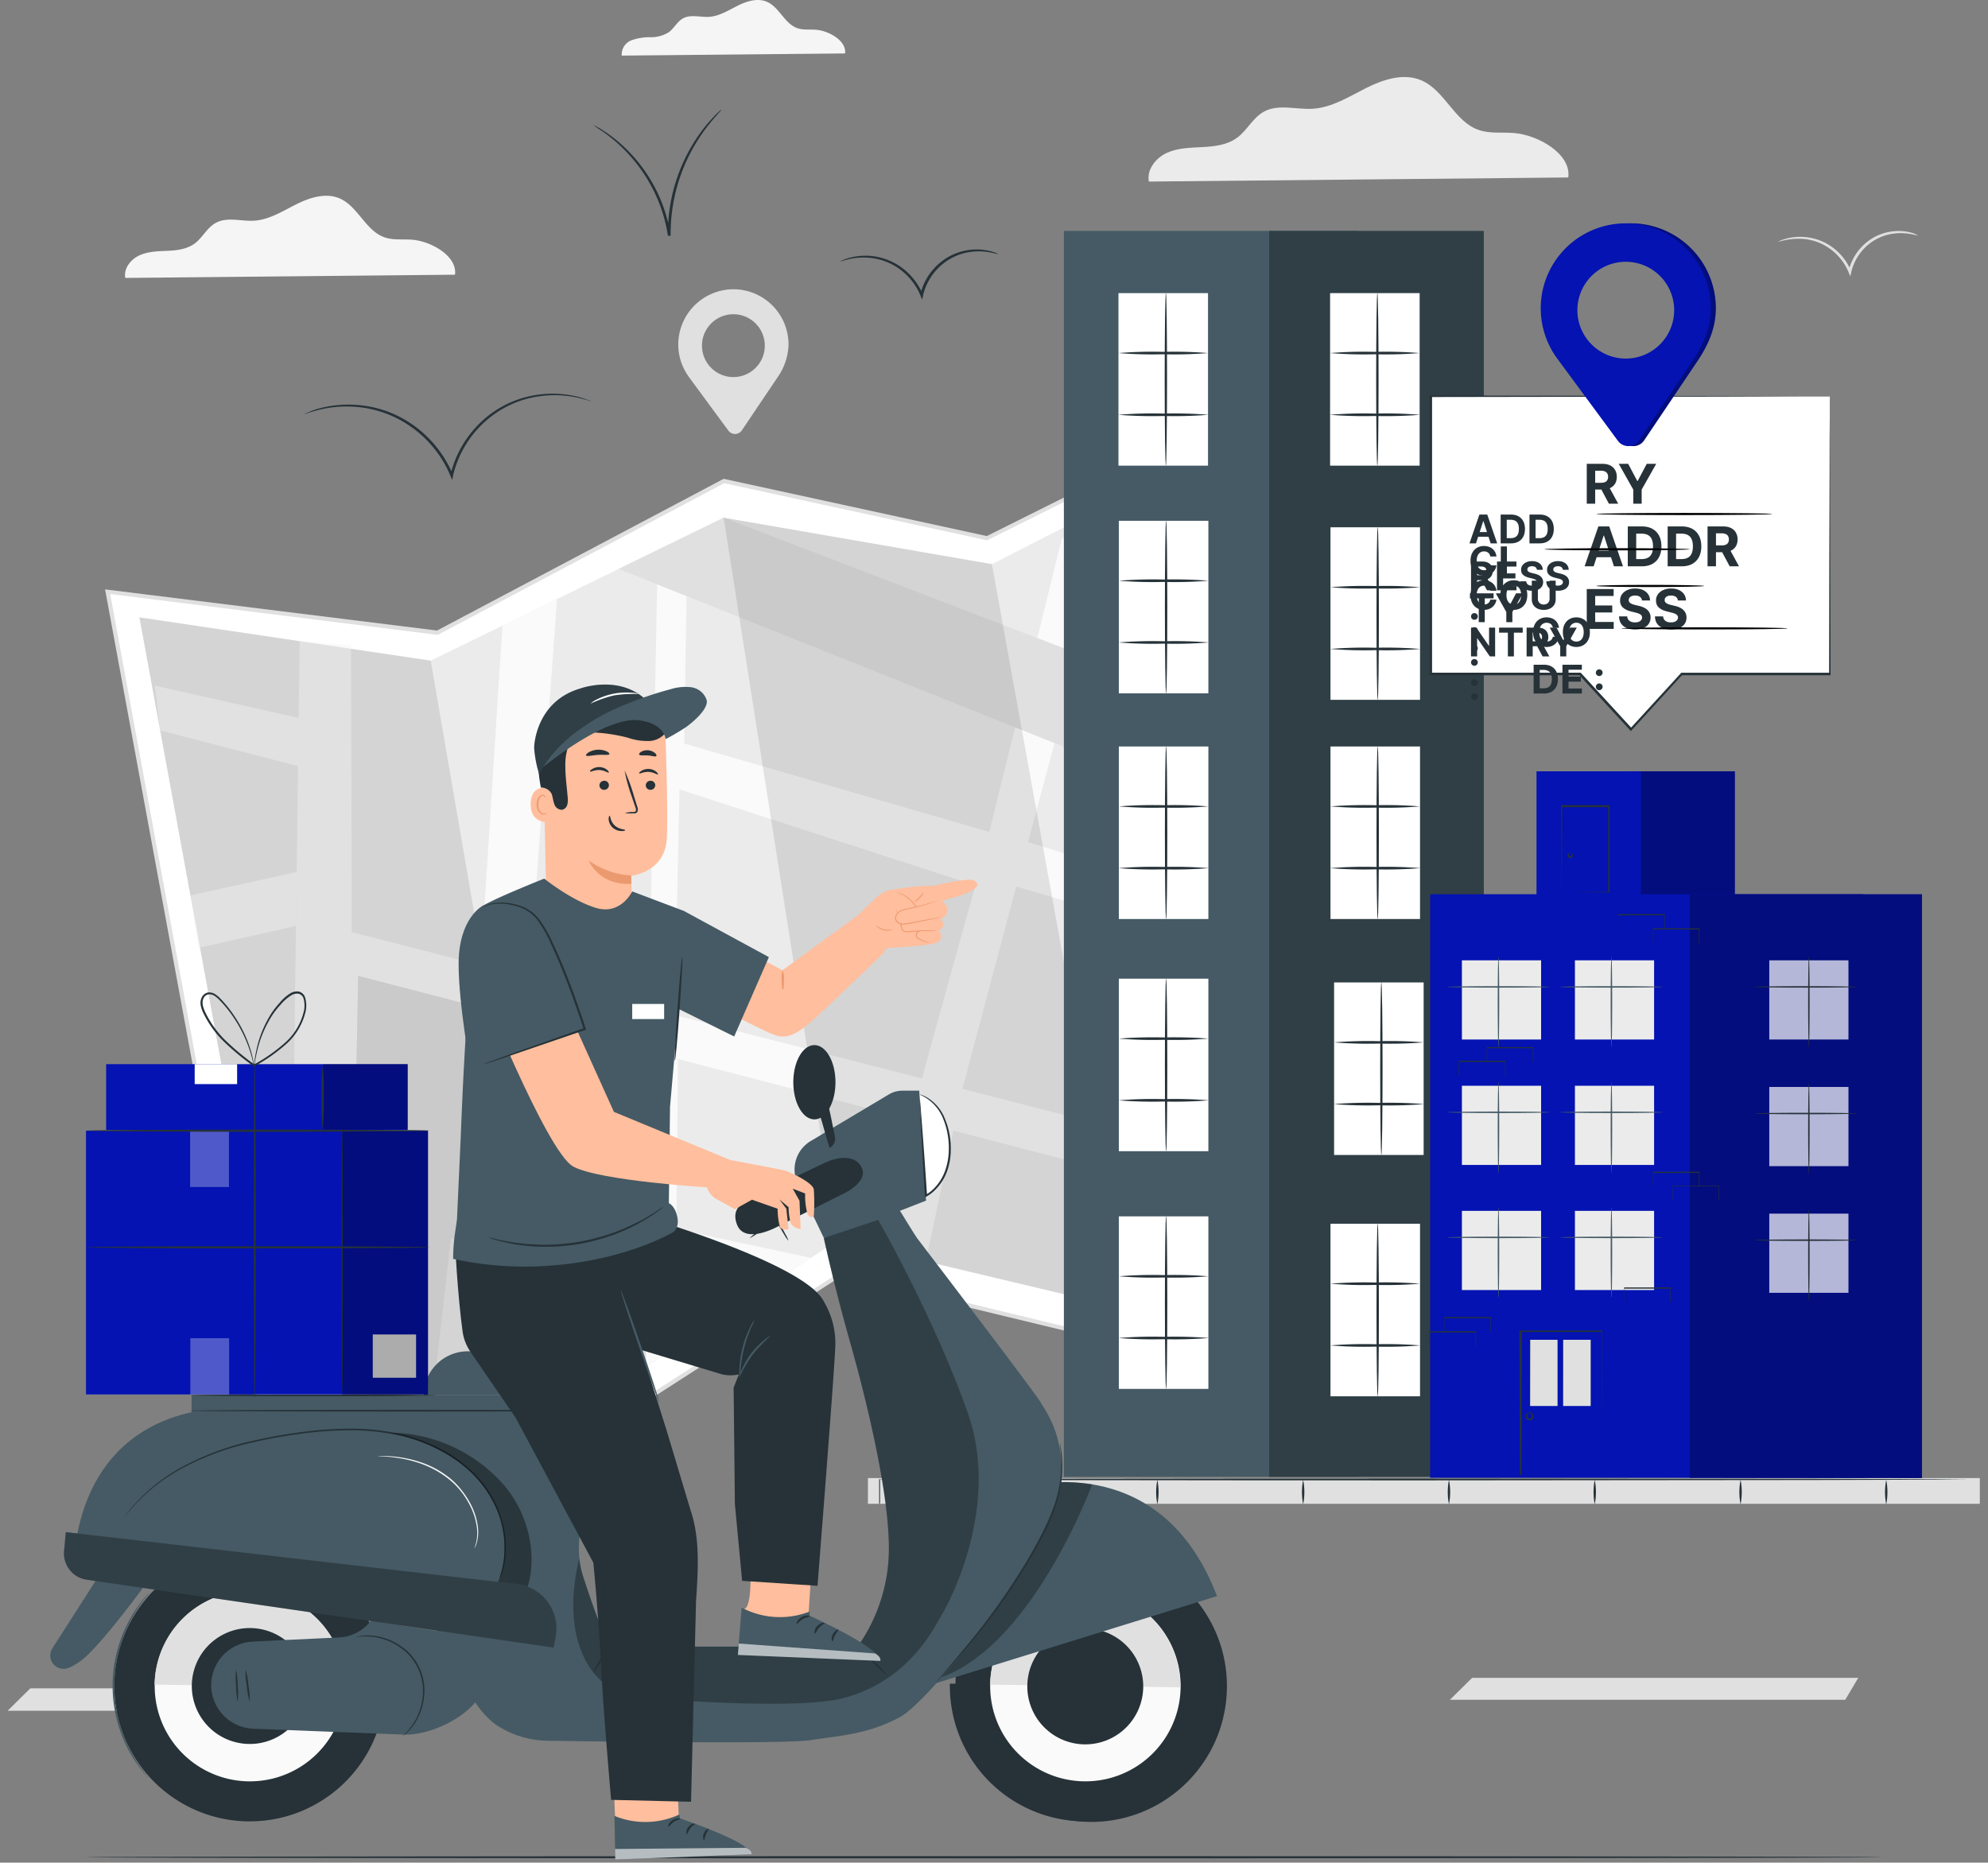 <svg xmlns="http://www.w3.org/2000/svg" width="254" height="238" fill="none"><rect width="100%" height="100%" fill="#808080" stroke="none"/><path fill="#E0E0E0" d="M93.538 36.962a7.077 7.077 0 0 0-6.876 6.876 7.004 7.004 0 0 0 1.327 4.285l.064.095 4.993 6.786a1.059 1.059 0 0 0 1.75-.032l4.513-6.706a7.644 7.644 0 0 0 1.438-4.269 7.056 7.056 0 0 0-4.466-6.546 7.052 7.052 0 0 0-2.743-.489zm.164 11.219a4.014 4.014 0 1 1 0-8.028 4.014 4.014 0 0 1 0 8.028z"/><path fill="#EBEBEB" d="M200.372 22.676c.413-2.978-3.792-5.427-6.95-5.68-1.507-.122-3.073.105-4.501-.392-3.089-1.058-4.327-5.073-7.342-6.347-2.258-.952-4.855-.106-7.04.994-2.184 1.1-4.348 2.486-6.791 2.645-2.116.132-4.433-.656-6.289.386-1.386.772-2.116 2.37-3.391 3.31-1.275.942-2.877 1.117-4.427 1.202-1.55.084-3.174.1-4.57.745-1.396.646-2.576 2.116-2.285 3.66l53.586-.523z"/><path fill="#F5F5F5" d="M107.969 6.829c.217-1.587-2.021-2.888-3.703-3.025-.804-.064-1.634.058-2.396-.207-1.645-.576-2.3-2.697-3.909-3.38-1.2-.502-2.58-.053-3.745.53-1.163.581-2.316 1.322-3.617 1.406-1.127.069-2.36-.349-3.349.201-.735.413-1.12 1.264-1.803 1.767a4.29 4.29 0 0 1-2.354.635 6.717 6.717 0 0 0-2.433.402 1.92 1.92 0 0 0-1.217 1.946l28.526-.275zM58.131 35.1c.323-2.343-2.983-4.268-5.464-4.469-1.184-.095-2.417.085-3.538-.307-2.428-.846-3.401-3.988-5.77-4.987-1.773-.74-3.814-.08-5.534.782-1.719.863-3.422 1.957-5.342 2.08-1.671.105-3.48-.53-4.945.3-1.09.609-1.661 1.868-2.645 2.603-.984.735-2.28.9-3.501.947-1.222.047-2.476.08-3.587.587-1.11.508-2.025 1.682-1.798 2.877l42.124-.412z"/><path fill="#E0E0E0" d="M245.062 30.113s-.307-.08-.852-.19a6.923 6.923 0 0 0-2.338-.064 6.38 6.38 0 0 0-3.131 1.37 6.533 6.533 0 0 0-2.206 3.512v.042l-.132.529-.201-.492a7.02 7.02 0 0 0-2.645-3.205 6.798 6.798 0 0 0-3.231-1.095 8.99 8.99 0 0 0-3.174.402 2.81 2.81 0 0 1 .804-.35 6.746 6.746 0 0 1 2.38-.3 6.964 6.964 0 0 1 3.396 1.057 7.212 7.212 0 0 1 2.793 3.343h-.334v-.042a6.707 6.707 0 0 1 2.344-3.703 6.402 6.402 0 0 1 3.3-1.364 6.313 6.313 0 0 1 2.402.174c.294.077.573.204.825.376z"/><path fill="#fff" d="m13.738 75.606 18.935 102.799 39.39 7.14 35.291-22.707 37.745 9.114 39.141-25.114-19.164-97.52-38.972 19.428-33.619-7.3-36.602 19.381-42.145-5.22z"/><path fill="#E0E0E0" d="m72.126 185.826-39.67-7.194-.032-.18L13.426 75.31l42.415 5.258 36.618-19.386 33.62 7.316 39.199-19.571.063.339 19.201 97.699-.154.095-39.236 25.172-.106-.026-37.639-9.087-35.28 22.707zm-39.22-7.649 39.11 7.093 35.295-22.717.106.026 37.639 9.087 38.892-24.955-19.041-97.001-38.761 19.316h-.09l-33.529-7.283-36.591 19.375h-.07l-41.785-5.215 18.825 102.274z"/><path fill="#EBEBEB" d="m17.812 78.886 17.883 97.493 36.11 5.464 35.191-23.363 36.951 8.796 36.613-22.125-17.244-91.755-36.581 18.688-34.275-5.935-37.427 18.264-16.74-2.486-20.481-3.041z"/><path fill="#FAFAFA" d="m44.843 82.445.105 36.661 126.183 32.392-6.284 4.147-119.079-30.948-1.031 53.052-7.675-1.164 1.227-94.658 6.553.518z"/><path fill="#FAFAFA" d="m19.785 87.608 18.951 4.258-.656 6.024-17.618-4.564-.677-5.718zm4.543 26.806 13.577-2.994-.09 6.898-12.504 2.803-.983-6.707zm5.003 27.262 8.173.714-.048 3.945-7.48-.243-.645-4.416z"/><path fill="#E0E0E0" d="M44.738 177.749 55.2 179.33l2.417-21.104 16.429 1.671 1.57 19.412 6.951-4.612-.143-40.474-36.655-9.526-1.031 53.052z"/><path fill="#FAFAFA" d="m86.62 135.312-.202 21.745-.142 15.175-3.708 2.465-.381-42.088 4.432 2.703zm16.988 25.41-17.19-3.665-.047 5.094 11.832 2.163 5.405-3.592zM64.197 79.938l-2.772 43.399 6.231 1.598 3.512-48.398-6.971 3.401zm18.709 48.911 1.057-54.184 3.75 1.497-.29 18.85L126.4 106.3l9.262-37.443 7.13-3.988-11.41 42.595-8.833 33.222s-5.146-1.195-4.966-2.041c.179-.847 7.045-25.511 7.045-25.511L86.82 100.873l-.683 31.155-3.231-3.179z"/><path fill="#FAFAFA" d="m127.769 112.674 26.193 7.659 12.171-51.936-2.301-11.446-13.525 56.474-21.533-6.612-1.005 5.861zm-14.555 47.678 4.364-21.707 5.184 1.237-4.608 21.962-4.94-1.492z"/><path fill="#E0E0E0" d="m167.17 106.898-10.706 52.814 9.473-5.971 9.326-35-1.344-9.151-6.749-2.692z"/><path fill="#000" d="m55.033 84.413 16.772 97.43-36.11-5.464-17.883-97.493 37.221 5.527z" opacity=".1"/><path fill="#E0E0E0" d="m79.038 72.697 3.698 1.476 91.341 36.491-2.676-14.223-78.944-30.292-13.419 6.548z"/><path fill="#000" d="m92.456 66.149 14.536 92.331 36.951 8.796-17.212-95.192-34.275-5.935z" opacity=".1"/><path fill="#E0E0E0" d="M235.759 217.197h-50.514l2.846-2.809h49.334l-1.666 2.809z"/><path fill="#263238" d="M240.264 237.312c0 .074-51.306.138-114.572.138-63.266 0-114.583-.064-114.583-.138 0-.074 51.306-.137 114.583-.137 63.276 0 114.572.052 114.572.137zM75.535 51.27c0 .037-.603-.207-1.724-.455a13.754 13.754 0 0 0-4.824-.19 12.97 12.97 0 0 0-6.5 2.808 13.46 13.46 0 0 0-4.592 7.284v.079l-.132.529-.2-.497a14.503 14.503 0 0 0-5.518-6.612 14.022 14.022 0 0 0-6.706-2.237 14.857 14.857 0 0 0-4.793.439c-1.105.29-1.692.529-1.703.529.13-.08.269-.148.413-.201a9.963 9.963 0 0 1 1.27-.487 14.312 14.312 0 0 1 4.844-.529c2.445.131 4.815.895 6.876 2.216 2.53 1.626 4.5 3.99 5.644 6.77l-.333.032v-.084a13.69 13.69 0 0 1 4.723-7.458 13.112 13.112 0 0 1 6.675-2.798 13.37 13.37 0 0 1 4.888.296 9.59 9.59 0 0 1 1.27.407c.145.038.287.091.422.159zm52.04-18.772s-.338-.095-.957-.227a7.81 7.81 0 0 0-2.645-.075 7.085 7.085 0 0 0-3.533 1.545 7.365 7.365 0 0 0-2.497 3.967v.042l-.132.53-.201-.498a7.89 7.89 0 0 0-2.988-3.613 7.702 7.702 0 0 0-3.655-1.237 8.189 8.189 0 0 0-2.645.217c-.608.148-.936.28-.947.254-.01-.027.074-.053.228-.127.221-.103.449-.19.682-.26a7.833 7.833 0 0 1 6.49.878 8.154 8.154 0 0 1 3.142 3.761h-.333v-.047a7.585 7.585 0 0 1 2.644-4.142 7.298 7.298 0 0 1 6.406-1.349c.238.062.472.141.698.238.169.09.249.127.243.143zM92.235 13.97s-.328.38-.926 1.057a22.744 22.744 0 0 0-2.264 3.058 22.247 22.247 0 0 0-3.358 11.895c-.003.05-.003.1 0 .148h-.35a19.458 19.458 0 0 0-2.173-6.437 20.254 20.254 0 0 0-6.184-6.908 13.75 13.75 0 0 1-1.137-.793c.113.04.222.094.323.159.206.116.529.27.894.529 1.07.684 2.065 1.48 2.967 2.374a19.603 19.603 0 0 1 5.66 11.04h-.35v-.149A21.887 21.887 0 0 1 88.84 17.91a19.63 19.63 0 0 1 2.375-3.015c.307-.338.576-.566.746-.73.087-.072.178-.137.275-.195z"/><path fill="#E0E0E0" d="M252.955 188.862H110.894v3.29h142.061v-3.29z"/><path fill="#263238" d="M112.328 192.216v-3.201h.042c8.378-.063 36.004-.105 68.761-.105l50.841.042 15.403.048 4.189.031h1.09-1.09l-4.189.032-15.403.048-50.841.047c-32.73 0-60.356-.047-68.735-.111l.043-.042v2.967c0 .138-.111.244-.111.244z"/><path fill="#263238" d="M129.243 189.095a8.03 8.03 0 0 1 0 3.12 7.991 7.991 0 0 1 0-3.12zm18.629 0a8.03 8.03 0 0 1 0 3.12 7.991 7.991 0 0 1 0-3.12zm18.628 0a7.991 7.991 0 0 1 0 3.12 8.03 8.03 0 0 1 0-3.12zm18.629 0a7.991 7.991 0 0 1 0 3.12 8.03 8.03 0 0 1 0-3.12zm18.625 0a7.991 7.991 0 0 1 0 3.12 8.03 8.03 0 0 1 0-3.12zm18.633 0a7.991 7.991 0 0 1 0 3.12 8.03 8.03 0 0 1 0-3.12zm18.61 0a8.03 8.03 0 0 1 0 3.12 7.991 7.991 0 0 1 0-3.12z"/><path fill="#455A64" d="M173.573 29.51h-37.644v159.193h37.644V29.51z"/><path fill="#fff" d="M154.343 37.455h-11.441V59.5h11.441V37.455z"/><path fill="#263238" d="M148.961 59.506c-.084 0-.153-4.94-.153-11.028 0-6.089.069-11.023.153-11.023.085 0 .148 4.934.148 11.023 0 6.088-.079 11.028-.148 11.028z"/><path fill="#263238" d="M154.343 45.113a53.433 53.433 0 0 1-5.718.154c-1.909.05-3.82 0-5.723-.154a53.519 53.519 0 0 1 5.723-.153c1.907-.051 3.816 0 5.718.153zm.06 7.887c-1.92.153-3.846.204-5.771.153a54.36 54.36 0 0 1-5.765-.153 54.306 54.306 0 0 1 5.765-.154c1.925-.05 3.851 0 5.771.154z"/><path fill="#fff" d="M154.389 66.546h-11.44v22.046h11.44V66.546z"/><path fill="#263238" d="M148.989 88.597c-.085 0-.154-4.935-.154-11.023s.069-11.023.154-11.023c.084 0 .153 4.935.153 11.023s-.069 11.023-.153 11.023z"/><path fill="#263238" d="M154.389 74.205a53.571 53.571 0 0 1-5.723.153c-1.907.051-3.816 0-5.717-.153a53.407 53.407 0 0 1 5.717-.154c1.909-.05 3.82 0 5.723.154zm.057 7.886a54.385 54.385 0 0 1-5.766.153 54.4 54.4 0 0 1-5.77-.153 54.347 54.347 0 0 1 5.77-.153c1.923-.051 3.848 0 5.766.153z"/><path fill="#fff" d="M154.389 95.383h-11.44v22.046h11.44V95.383z"/><path fill="#263238" d="M148.989 117.429c-.085 0-.154-4.935-.154-11.023s.069-11.023.154-11.023c.084 0 .153 4.935.153 11.023s-.069 11.023-.153 11.023z"/><path fill="#263238" d="M154.389 103.042a53.835 53.835 0 0 1-5.723.154 53.46 53.46 0 0 1-5.717-.154 53.459 53.459 0 0 1 5.717-.153c1.909-.051 3.82 0 5.723.153zm.057 7.887a54.385 54.385 0 0 1-5.766.153c-1.925.051-3.851 0-5.77-.153a54.454 54.454 0 0 1 5.77-.154 54.386 54.386 0 0 1 5.766.154z"/><path fill="#fff" d="M154.389 125.051h-11.44v22.046h11.44v-22.046z"/><path fill="#263238" d="M148.989 147.103c-.085 0-.154-4.935-.154-11.023s.069-11.029.154-11.029c.084 0 .153 4.935.153 11.029 0 6.093-.069 11.023-.153 11.023z"/><path fill="#263238" d="M154.389 132.71a53.835 53.835 0 0 1-5.723.154 53.46 53.46 0 0 1-5.717-.154 56.214 56.214 0 0 1 5.717-.148c1.909-.048 3.82.002 5.723.148zm.057 7.887c-1.918.153-3.843.204-5.766.153-1.925.051-3.851 0-5.77-.153a54.189 54.189 0 0 1 5.77-.154 54.12 54.12 0 0 1 5.766.154z"/><path fill="#455A64" d="M189.582 29.51h-27.43v159.193h27.43V29.51z"/><path fill="#000" d="M189.586 29.51h-27.43v159.193h27.43V29.51z" opacity=".3"/><path fill="#fff" d="M181.382 37.455h-11.441V59.5h11.441V37.455z"/><path fill="#263238" d="M175.981 59.506c-.085 0-.153-4.94-.153-11.028 0-6.089.068-11.023.153-11.023.085 0 .153 4.934.153 11.023 0 6.088-.068 11.028-.153 11.028z"/><path fill="#263238" d="M181.382 45.113a53.433 53.433 0 0 1-5.718.154c-1.909.05-3.82 0-5.723-.154a53.519 53.519 0 0 1 5.723-.153c1.907-.051 3.816 0 5.718.153zm.06 7.887c-1.92.153-3.846.204-5.771.153a54.36 54.36 0 0 1-5.765-.153 54.306 54.306 0 0 1 5.765-.154c1.925-.05 3.851 0 5.771.154z"/><path fill="#fff" d="M181.432 67.376h-11.44v22.046h11.44V67.376z"/><path fill="#263238" d="M176.024 89.427c-.085 0-.154-4.94-.154-11.028s.069-11.023.154-11.023c.085 0 .153 4.935.153 11.023s-.068 11.028-.153 11.028z"/><path fill="#263238" d="M181.432 75.035a53.624 53.624 0 0 1-5.723.154c-1.907.05-3.816 0-5.717-.154a53.407 53.407 0 0 1 5.717-.153c1.909-.051 3.82 0 5.723.153zm.053 7.886a54.332 54.332 0 0 1-5.766.154c-1.925.051-3.851 0-5.77-.154a54.4 54.4 0 0 1 5.77-.153c1.923-.05 3.848 0 5.766.153z"/><path fill="#fff" d="M181.432 95.383h-11.44v22.046h11.44V95.383z"/><path fill="#263238" d="M176.024 117.429c-.085 0-.154-4.935-.154-11.023s.069-11.023.154-11.023c.085 0 .153 4.935.153 11.023s-.068 11.023-.153 11.023z"/><path fill="#263238" d="M181.432 103.042a53.835 53.835 0 0 1-5.723.154 53.46 53.46 0 0 1-5.717-.154 53.459 53.459 0 0 1 5.717-.153c1.909-.051 3.82 0 5.723.153zm.053 7.887c-1.918.153-3.843.204-5.766.153-1.925.051-3.851 0-5.77-.153a54.454 54.454 0 0 1 5.77-.154 54.386 54.386 0 0 1 5.766.154z"/><path fill="#fff" d="M181.893 125.533h-11.44v22.046h11.44v-22.046z"/><path fill="#263238" d="M176.491 147.579c-.084 0-.148-4.935-.148-11.023s.064-11.023.148-11.023c.085 0 .154 4.935.154 11.023s-.069 11.023-.154 11.023z"/><path fill="#263238" d="M181.893 133.192c-1.901.153-3.81.204-5.717.153-1.909.051-3.82 0-5.723-.153a53.31 53.31 0 0 1 5.723-.154 53.2 53.2 0 0 1 5.717.154zm.059 7.886c-1.918.153-3.842.204-5.765.153-1.924.051-3.848 0-5.766-.153 1.918-.153 3.842-.204 5.766-.153 1.923-.051 3.847 0 5.765.153z"/><path fill="#fff" d="M154.389 155.423h-11.44v22.046h11.44v-22.046z"/><path fill="#263238" d="M148.989 177.458c-.085 0-.154-4.94-.154-11.028s.069-11.023.154-11.023c.084 0 .153 4.935.153 11.023s-.069 11.028-.153 11.028z"/><path fill="#263238" d="M154.389 163.082a53.571 53.571 0 0 1-5.723.153c-1.907.051-3.816 0-5.717-.153a53.2 53.2 0 0 1 5.717-.154c1.909-.051 3.82.001 5.723.154zm.057 7.886c-1.918.153-3.843.204-5.766.153-1.925.051-3.851 0-5.77-.153a54.188 54.188 0 0 1 5.77-.153c1.923-.051 3.848 0 5.766.153z"/><path fill="#fff" d="M181.432 156.369h-11.44v22.046h11.44v-22.046z"/><path fill="#263238" d="M176.024 178.415c-.085 0-.154-4.935-.154-11.023s.069-11.023.154-11.023c.085 0 .153 4.935.153 11.023s-.068 11.023-.153 11.023z"/><path fill="#263238" d="M181.432 164.028a53.572 53.572 0 0 1-5.723.154 53.2 53.2 0 0 1-5.717-.154 53.459 53.459 0 0 1 5.717-.153c1.909-.051 3.82 0 5.723.153zm.053 7.887c-1.918.153-3.843.204-5.766.153-1.925.051-3.851 0-5.77-.153a54.453 54.453 0 0 1 5.77-.153c1.923-.051 3.848 0 5.766.153z"/><path fill="#0413B2" d="M208.32 117.836h13.34v-19.28h-13.34v19.28z"/><path fill="#000" d="M208.316 117.836h13.34v-19.28h-13.34v19.28z" opacity=".3"/><path fill="#0413B2" d="M196.316 117.836h13.34v-19.28h-13.34v19.28z"/><path fill="#263238" d="M199.5 113.944v-3.052c0-1.963-.026-4.718-.047-7.934v-.08h6.103l.096.101v11.049h-.096l-4.448-.037H199.5h1.656l4.4-.037-.074.069v-10.975c-.084-.09.117.111.096.09H199.5l.09-.09c0 3.173-.032 5.924-.042 7.876 0 .962 0 1.734-.027 2.279v.614a.91.91 0 0 1-.021.127z"/><path fill="#263238" d="M200.713 109.046s.148-.001.222.153a.345.345 0 0 1-.031.323.362.362 0 0 1-.566-.02.362.362 0 0 1-.069-.203.355.355 0 0 1 .18-.275c.169-.09.285 0 .264 0-.021 0-.1 0-.19.09a.17.17 0 0 0-.062.076.17.17 0 0 0-.011.097.172.172 0 0 0 .126.139c.164.064.254-.084.227-.211-.026-.127-.095-.143-.09-.169z"/><path fill="#0413B2" d="M182.725 188.825h55.321v-74.564h-55.321v74.564z"/><path fill="#0413B2" d="m215.894 188.825 29.673.037v-74.596h-29.673v74.559z"/><path fill="#000" d="m215.894 188.825 29.673.037v-74.596h-29.673v74.559z" opacity=".3"/><path fill="#EBEBEB" d="M186.783 164.838h10.119v-10.119h-10.119v10.119z"/><path fill="#455A64" d="M191.454 165.853c-.053 0-.095-2.618-.095-5.818 0-3.2.042-5.818.095-5.818s.095 2.612.095 5.818c0 3.205-.042 5.818-.095 5.818z"/><path fill="#455A64" d="M184.886 158.11c0-.053 2.941-.096 6.569-.096 3.629 0 6.575.043 6.575.096 0 .053-2.941.095-6.575.095-3.633 0-6.569-.042-6.569-.095z"/><path fill="#EBEBEB" d="M201.221 164.838h10.118v-10.119h-10.118v10.119z"/><path fill="#455A64" d="M205.889 165.853c-.053 0-.101-2.618-.101-5.818 0-3.2.048-5.818.101-5.818.053 0 .095 2.613.095 5.818 0 3.205-.042 5.818-.095 5.818z"/><path fill="#455A64" d="M199.316 158.11c0-.053 2.941-.096 6.569-.096 3.629 0 6.575.043 6.575.096 0 .053-2.941.095-6.575.095-3.634 0-6.569-.042-6.569-.095z"/><path fill="#EBEBEB" d="M186.783 148.853h10.119v-10.118h-10.119v10.118z"/><path fill="#455A64" d="M191.454 149.869c-.053 0-.095-2.618-.095-5.819 0-3.2.042-5.818.095-5.818s.095 2.613.095 5.818c0 3.206-.042 5.819-.095 5.819z"/><path fill="#455A64" d="M184.886 142.125c0-.053 2.941-.095 6.569-.095 3.629 0 6.575.042 6.575.095s-2.941.095-6.575.095c-3.633 0-6.569-.042-6.569-.095z"/><path fill="#EBEBEB" d="M201.221 148.853h10.118v-10.118h-10.118v10.118z"/><path fill="#455A64" d="M205.889 149.869c-.053 0-.101-2.618-.101-5.818 0-3.2.048-5.819.101-5.819.053 0 .095 2.613.095 5.819 0 3.205-.042 5.818-.095 5.818z"/><path fill="#455A64" d="M199.316 142.125c0-.053 2.941-.095 6.569-.095 3.629 0 6.575.042 6.575.095s-2.941.095-6.575.095c-3.634 0-6.569-.042-6.569-.095z"/><path fill="#EBEBEB" d="M186.783 132.827h10.119v-10.119h-10.119v10.119z"/><path fill="#455A64" d="M191.454 133.847c-.053 0-.095-2.618-.095-5.818 0-3.2.042-5.818.095-5.818s.095 2.613.095 5.818c0 3.206-.042 5.818-.095 5.818z"/><path fill="#455A64" d="M184.886 126.104c0-.053 2.941-.095 6.569-.095 3.629 0 6.575.042 6.575.095s-2.941.095-6.575.095c-3.633 0-6.569-.047-6.569-.095z"/><path fill="#EBEBEB" d="M201.221 132.827h10.118v-10.119h-10.118v10.119z"/><path fill="#455A64" d="M205.889 133.847c-.053 0-.101-2.618-.101-5.818 0-3.2.048-5.818.101-5.818.053 0 .095 2.613.095 5.818 0 3.206-.042 5.818-.095 5.818z"/><path fill="#455A64" d="M199.316 126.104c0-.053 2.941-.095 6.569-.095 3.629 0 6.575.042 6.575.095s-2.941.095-6.575.095c-3.634 0-6.569-.048-6.569-.095z"/><path fill="#fff" d="M226.053 132.826h10.118v-10.118h-10.118v10.118z" opacity=".7"/><path fill="#263238" d="M231.114 133.847c-.053 0-.095-2.618-.095-5.818 0-3.2.042-5.818.095-5.818s.095 2.613.095 5.818c0 3.206-.042 5.818-.095 5.818z"/><path fill="#263238" d="M224.156 126.104c0-.053 2.946-.095 6.574-.095 3.629 0 6.57.042 6.57.095s-2.941.095-6.57.095c-3.628 0-6.574-.047-6.574-.095z"/><path fill="#fff" d="M226.053 149.007h10.118v-10.119h-10.118v10.119z" opacity=".7"/><path fill="#263238" d="M231.114 150.027c-.053 0-.095-2.618-.095-5.818 0-3.2.042-5.818.095-5.818s.095 2.613.095 5.818c0 3.205-.042 5.818-.095 5.818z"/><path fill="#263238" d="M224.156 142.284c0-.053 2.946-.095 6.574-.095 3.629 0 6.57.042 6.57.095s-2.941.095-6.57.095c-3.628 0-6.574-.042-6.574-.095z"/><path fill="#fff" d="M226.053 165.192h10.118v-10.118h-10.118v10.118z" opacity=".7"/><path fill="#263238" d="M231.114 166.202c-.053 0-.095-2.613-.095-5.818 0-3.205.042-5.818.095-5.818s.095 2.618.095 5.818c0 3.2-.042 5.818-.095 5.818z"/><path fill="#263238" d="M224.156 158.464c0-.053 2.946-.095 6.574-.095 3.629 0 6.57.042 6.57.095s-2.941.095-6.57.095c-3.628 0-6.574-.042-6.574-.095zm-29.976 30.028v-1.391c0-.915 0-2.222-.026-3.851 0-3.295 0-7.886-.037-13.149v-.09h10.578v.09c0 5.289 0 9.938-.031 13.265v5.306a.451.451 0 0 1 0-.09v-5.216c0-3.327 0-7.96-.032-13.265l.09.095h-10.367l.095-.095c0 5.289-.027 9.854-.037 13.149 0 1.629 0 2.936-.027 3.851v1.301c0 .069-.206.09-.206.09z"/><path fill="#E0E0E0" d="M199.712 179.653h3.533v-8.458h-3.533v8.458z"/><path fill="#263238" d="M203.257 179.664h-3.554v-8.463h3.554v8.463zm-3.539 0h3.518v-8.463h-3.496l-.022 8.463z"/><path fill="#E0E0E0" d="M195.486 179.653h3.533v-8.458h-3.533v8.458z"/><path fill="#263238" d="M199.03 179.664h-3.554v-8.463h3.554v8.463zm-3.538 0h3.517v-8.463h-3.501l-.016 8.463zm-.08.867c0 .027-.175.027-.254.228a.407.407 0 0 0 0 .338.347.347 0 0 0 .338.169.352.352 0 0 0 .238-.455.317.317 0 0 0-.1-.137c-.169-.138-.328-.106-.333-.132-.006-.027.164-.127.412.026a.446.446 0 0 1 .212.434.486.486 0 0 1-.947.159.545.545 0 0 1-.04-.246.54.54 0 0 1 .077-.236.382.382 0 0 1 .259-.19c.101.01.138.026.138.042zm-10.872-10.43a1.142 1.142 0 0 1 0-.117v-1.703h5.93l.037.037v1.841h-5.501 5.474l-.037.037v-1.804c.074.079 0 0 .037.042h-5.903v-.026 1.693c0 .1-.037 0-.037 0zm22.965-3.751a1.22 1.22 0 0 1 0-.121v-1.725h5.929s-.037-.042.037.037v1.852h-5.501 5.47l-.037.042v-1.814l.037.037h-5.903v1.687c0 .101-.032.005-.032.005zm3.682-14.81v-1.819h5.903l.042.037v1.84h-5.501 5.469l-.037.037v-1.803c.08.079 0 0 .037.042h-5.903l.027-.026v1.692h-.037zm-21.227-15.921V133.8h5.909l.037.037v1.835h-5.501 5.469l-.037.043V133.9l.042.037h-5.908.026v1.688c-.031-.053-.037-.006-.037-.006zm16.807-17a.749.749 0 0 1 0-.116V116.8h5.903l.037.037v1.841h-5.501 5.469l-.037.037v-1.804c.074.079 0 0 .037.042h-5.903v-.026 1.692c0 .101-.005 0-.005 0z"/><path fill="#263238" d="M186.384 137.375a1.122 1.122 0 0 1 0-.116v-1.724h5.929l.043.042v1.841h-5.496 5.469l-.037.037v-1.804l.037.037h-5.903.027v1.687a.794.794 0 0 1-.069 0zm27.334 15.948v-1.82h5.903l.042.037v1.841h-5.495 5.469l-.037.037v-1.878l.037.037h-5.903l.026-.026v1.692c0 .106-.042.08-.042.08zm-2.531-32.884v-1.82h5.903l.042.037v1.841h-5.501 5.469l-.037.037v-1.804l.037.037h-5.903l.027-.026v1.592a.31.31 0 0 0-.037.106zm-28.565 51.481a1.122 1.122 0 0 1 0-.116v-1.703h5.93l.037.037v1.84h-5.501 5.474l-.037.037v-1.803l.043.042h-5.903v-.026 1.692h-.043z"/><path fill="#fff" d="M233.797 50.672h-50.973v35.481h19.062l6.506 7.072 6.474-7.072h18.931v-35.48z"/><path fill="#263238" d="M233.801 50.672v2.476c0 1.64 0 4.035.026 7.109 0 6.178.032 15.053.058 25.917v.106h-19.041l.09-.042-6.469 7.077-.095.106-.096-.106-6.511-7.072.101.042h-19.201V50.54h.149l36.861.063 10.425.032h3.724-3.74l-10.451.037-36.782.059.121-.122v35.48l-.137-.137h19.126l.037.043 6.501 7.077h-.191L214.78 86l.037-.037h18.989l-.106.11c0-10.81.043-19.665.059-25.827 0-3.084 0-5.49.026-7.135v-1.873c0-.434.016-.566.016-.566z"/><path fill="#0413B2" d="M208.111 28.542a10.857 10.857 0 0 0-10.575 11.745 10.86 10.86 0 0 0 2.022 5.466l.106.143 7.696 10.436a1.653 1.653 0 0 0 2.12.469 1.66 1.66 0 0 0 .578-.527l6.95-10.33c1.312-2.005 2.216-4.1 2.216-6.57a10.843 10.843 0 0 0-3.277-7.754 10.862 10.862 0 0 0-7.836-3.078zm.259 18.745a8.161 8.161 0 1 1 0-16.323 8.161 8.161 0 0 1 0 16.323z"/><path fill="#000" d="M208.111 28.542a10.857 10.857 0 0 0-10.575 11.745 10.86 10.86 0 0 0 2.022 5.466l.106.143 7.696 10.436a1.653 1.653 0 0 0 2.12.469 1.66 1.66 0 0 0 .578-.527l6.95-10.33c1.312-2.005 2.216-4.1 2.216-6.57a10.843 10.843 0 0 0-3.277-7.754 10.862 10.862 0 0 0-7.836-3.078zm.259 18.745a8.161 8.161 0 1 1 0-16.323 8.161 8.161 0 0 1 0 16.323z" opacity=".3"/><path fill="#0413B2" d="M207.467 28.542a10.851 10.851 0 0 0-10.575 11.745 10.852 10.852 0 0 0 2.022 5.466l.106.143 7.696 10.436a1.648 1.648 0 0 0 1.366.67 1.657 1.657 0 0 0 1.336-.728l6.945-10.33c1.317-2.005 2.217-4.1 2.217-6.57a10.862 10.862 0 0 0-6.885-10.084 10.854 10.854 0 0 0-4.228-.748zm.259 17.275a6.186 6.186 0 0 1-5.716-3.814 6.181 6.181 0 0 1 4.502-8.434 6.186 6.186 0 0 1 7.392 6.064 6.185 6.185 0 0 1-6.178 6.184z"/><path fill="#263238" d="M188.582 69.43h-.833l1.27-3.68h1.003l1.269 3.68h-.834l-.922-2.84h-.029l-.924 2.84zm-.052-1.447h1.97v.607h-1.97v-.607zm4.508 1.447h-1.304v-3.68h1.315c.37 0 .689.073.956.22.267.146.473.357.617.631.145.274.217.603.217.985 0 .383-.072.713-.217.988a1.499 1.499 0 0 1-.62.635c-.269.147-.59.22-.964.22zm-.526-.667h.494c.23 0 .424-.04.581-.122a.786.786 0 0 0 .355-.383c.081-.174.121-.398.121-.672 0-.272-.04-.494-.121-.667a.78.78 0 0 0-.354-.38 1.249 1.249 0 0 0-.58-.123h-.496v2.347zm4.208.667h-1.304v-3.68h1.315c.37 0 .689.073.956.22.267.146.473.357.617.631.144.274.217.603.217.985 0 .383-.073.713-.217.988a1.499 1.499 0 0 1-.62.635c-.269.147-.59.22-.964.22zm-.526-.667h.494c.23 0 .423-.04.58-.122a.783.783 0 0 0 .356-.383c.08-.174.121-.398.121-.672 0-.272-.041-.494-.121-.667a.78.78 0 0 0-.354-.38 1.249 1.249 0 0 0-.58-.123h-.496v2.347zm-8.246 6.667v-3.68h1.452c.278 0 .515.049.712.148.197.099.348.238.451.42.104.179.156.39.156.633a1.2 1.2 0 0 1-.158.631 1.02 1.02 0 0 1-.458.403 1.69 1.69 0 0 1-.723.14h-.972V73.5h.847c.148 0 .272-.02.37-.061a.441.441 0 0 0 .219-.184.58.58 0 0 0 .074-.303.603.603 0 0 0-.074-.31.454.454 0 0 0-.221-.19.904.904 0 0 0-.372-.067h-.525v3.045h-.778zm1.988-1.675.914 1.675h-.859l-.895-1.675h.84zm1.333 1.675v-3.68h2.48v.64h-1.702v.878h1.575v.641h-1.575v.88h1.709v.64h-2.487zm5.095-2.622a.454.454 0 0 0-.185-.338c-.109-.08-.257-.12-.444-.12a.843.843 0 0 0-.321.053.454.454 0 0 0-.202.146.354.354 0 0 0-.068.212.306.306 0 0 0 .042.172c.031.05.073.092.127.128a.963.963 0 0 0 .187.092c.071.025.146.046.226.064l.331.08c.161.035.308.083.442.143.134.06.251.134.349.221.098.088.174.19.228.31a.99.99 0 0 1 .085.407c-.002.226-.059.42-.173.586a1.098 1.098 0 0 1-.489.383 1.96 1.96 0 0 1-.767.135 2.03 2.03 0 0 1-.777-.137 1.133 1.133 0 0 1-.513-.404 1.203 1.203 0 0 1-.193-.667h.753a.572.572 0 0 0 .106.31.59.59 0 0 0 .254.184.998.998 0 0 0 .361.061.937.937 0 0 0 .343-.057.527.527 0 0 0 .228-.16.369.369 0 0 0 .081-.235.306.306 0 0 0-.073-.209.56.56 0 0 0-.213-.144 2.154 2.154 0 0 0-.339-.108l-.401-.1c-.31-.076-.555-.194-.735-.354-.18-.16-.269-.377-.268-.649a.965.965 0 0 1 .178-.584 1.2 1.2 0 0 1 .498-.39c.211-.093.45-.14.719-.14.273 0 .511.047.715.14.205.094.364.224.478.39.114.166.173.36.176.579h-.746zm3.317 0a.458.458 0 0 0-.186-.338c-.109-.08-.257-.12-.443-.12a.849.849 0 0 0-.322.053.445.445 0 0 0-.201.146.348.348 0 0 0-.069.212.306.306 0 0 0 .042.172c.031.05.073.092.127.128a.963.963 0 0 0 .187.092c.071.025.146.046.227.064l.33.08c.161.035.308.083.442.143.135.06.251.134.349.221.098.088.174.19.228.31a.99.99 0 0 1 .085.407c-.002.226-.059.42-.173.586a1.087 1.087 0 0 1-.489.383 1.96 1.96 0 0 1-.767.135 2.02 2.02 0 0 1-.776-.137 1.13 1.13 0 0 1-.514-.404 1.203 1.203 0 0 1-.193-.667h.753a.572.572 0 0 0 .106.31.59.59 0 0 0 .254.184.998.998 0 0 0 .361.061.937.937 0 0 0 .343-.057.521.521 0 0 0 .228-.16.369.369 0 0 0 .081-.235.306.306 0 0 0-.073-.209.563.563 0 0 0-.212-.144 2.204 2.204 0 0 0-.34-.108l-.401-.1c-.31-.076-.555-.194-.735-.354-.18-.16-.269-.377-.268-.649a.965.965 0 0 1 .178-.584 1.2 1.2 0 0 1 .498-.39 1.76 1.76 0 0 1 .719-.14c.273 0 .512.047.715.14.205.094.364.224.478.39.114.166.173.36.176.579h-.745zm-11.3 8.194a.42.42 0 0 1-.305-.126.416.416 0 0 1-.126-.305.41.41 0 0 1 .126-.302.42.42 0 0 1 .305-.126.42.42 0 0 1 .302.126.407.407 0 0 1 .129.302c0 .079-.02.151-.061.217a.457.457 0 0 1-.156.157.413.413 0 0 1-.214.057zm0-1.806a.42.42 0 0 1-.305-.126.416.416 0 0 1-.126-.305c0-.118.042-.218.126-.3a.42.42 0 0 1 .305-.126.42.42 0 0 1 .302.125.401.401 0 0 1 .129.3.442.442 0 0 1-.217.374.413.413 0 0 1-.214.058zm10.811 1.028h-.787a.77.77 0 0 0-.089-.271.69.69 0 0 0-.411-.334.926.926 0 0 0-.293-.045.876.876 0 0 0-.498.142.91.91 0 0 0-.329.41 1.622 1.622 0 0 0-.116.65c0 .262.038.483.116.661.079.179.19.314.331.405a.886.886 0 0 0 .491.136.97.97 0 0 0 .289-.041.691.691 0 0 0 .411-.316.76.76 0 0 0 .098-.263l.787.004a1.473 1.473 0 0 1-.964 1.199c-.186.07-.398.106-.634.106a1.74 1.74 0 0 1-.881-.223 1.587 1.587 0 0 1-.611-.645c-.148-.282-.222-.623-.222-1.023 0-.401.075-.743.226-1.024a1.58 1.58 0 0 1 .615-.644 1.72 1.72 0 0 1 .873-.223c.213 0 .411.03.593.09.183.06.346.148.487.263.141.113.256.253.345.418.09.166.148.355.173.568zm3.94.552c0 .401-.076.743-.228 1.024a1.58 1.58 0 0 1-.619.645 1.74 1.74 0 0 1-.877.222c-.327 0-.62-.075-.88-.223a1.588 1.588 0 0 1-.617-.645c-.151-.282-.226-.623-.226-1.023 0-.401.075-.743.226-1.024.151-.282.357-.496.617-.644.26-.148.553-.223.88-.223.325 0 .617.075.877.223.262.148.468.362.619.644.152.281.228.623.228 1.024zm-.789 0c0-.26-.039-.48-.117-.658a.893.893 0 0 0-.325-.406.874.874 0 0 0-.493-.138.873.873 0 0 0-.492.138.903.903 0 0 0-.327.406 1.661 1.661 0 0 0-.115.658c0 .26.038.48.115.658a.903.903 0 0 0 .327.406c.14.092.304.138.492.138a.875.875 0 0 0 .493-.138.893.893 0 0 0 .325-.406c.078-.179.117-.398.117-.658zm-5.094 7.84h-1.305v-3.68h1.316c.37 0 .689.073.956.22a1.5 1.5 0 0 1 .616.631c.145.275.218.603.218.985 0 .384-.073.713-.218.989-.144.275-.35.487-.62.634-.268.148-.589.221-.963.221zm-.527-.666h.495c.23 0 .423-.041.58-.123a.788.788 0 0 0 .356-.382c.08-.174.12-.398.12-.673 0-.272-.04-.494-.12-.666a.78.78 0 0 0-.354-.381 1.253 1.253 0 0 0-.581-.123h-.496v2.347zm2.904.666v-3.68h2.48v.641h-1.702v.877h1.575v.642h-1.575v.879h1.709v.641h-2.487zm4.703-.427a.42.42 0 0 1-.305-.126.416.416 0 0 1-.126-.306c0-.117.042-.218.126-.302a.42.42 0 0 1 .305-.126.42.42 0 0 1 .302.126.407.407 0 0 1 .129.302c0 .08-.02.152-.061.218a.456.456 0 0 1-.156.156.413.413 0 0 1-.214.058zm0-1.807a.42.42 0 0 1-.305-.125.416.416 0 0 1-.126-.306c0-.117.042-.217.126-.3a.42.42 0 0 1 .305-.126.42.42 0 0 1 .302.126.4.4 0 0 1 .129.3.442.442 0 0 1-.217.374.413.413 0 0 1-.214.057z"/><path fill="#263238" d="M191.195 71.105h-.787a.75.75 0 0 0-.258-.476.76.76 0 0 0-.241-.13.926.926 0 0 0-.293-.044.872.872 0 0 0-.498.142.91.91 0 0 0-.329.41 1.621 1.621 0 0 0-.117.65c0 .262.039.483.117.661a.893.893 0 0 0 .331.405.885.885 0 0 0 .49.136.972.972 0 0 0 .29-.041.691.691 0 0 0 .411-.316.758.758 0 0 0 .097-.263l.787.004c-.02.169-.071.332-.152.489a1.477 1.477 0 0 1-.326.418c-.135.123-.297.22-.485.292-.187.07-.398.106-.634.106a1.74 1.74 0 0 1-.881-.223 1.587 1.587 0 0 1-.611-.645c-.148-.282-.223-.623-.223-1.023 0-.401.076-.743.227-1.024.151-.282.356-.496.614-.644a1.73 1.73 0 0 1 .874-.223c.213 0 .411.03.593.09.183.06.346.148.487.263.141.114.256.253.345.418.09.166.147.355.172.568zm1.337-1.288v3.68h-.779v-3.68h.779zm-4.724 6.641v-.641h3.023v.641h-1.127v3.04h-.769v-3.04h-1.127zm3.305-.641h.871l.84 1.585h.036l.839-1.585h.871l-1.342 2.38v1.3h-.773v-1.3l-1.342-2.38zm-2.732 9.253a.42.42 0 0 1-.305-.126.416.416 0 0 1-.126-.306c0-.117.042-.218.126-.302a.42.42 0 0 1 .305-.125.42.42 0 0 1 .302.125.407.407 0 0 1 .129.302c0 .08-.02.152-.061.218a.456.456 0 0 1-.156.156.413.413 0 0 1-.214.058zm0-1.806a.42.42 0 0 1-.305-.126.416.416 0 0 1-.126-.306c0-.117.042-.217.126-.3a.42.42 0 0 1 .305-.126.42.42 0 0 1 .302.126.4.4 0 0 1 .129.3.442.442 0 0 1-.217.374.413.413 0 0 1-.214.057zm14.354-18.903v-5.094h2.01c.385 0 .713.069.985.206.274.136.482.33.624.58.145.249.217.541.217.878 0 .338-.073.63-.219.873a1.424 1.424 0 0 1-.634.557c-.276.13-.609.194-1 .194h-1.346v-.865h1.171c.206 0 .377-.029.513-.085a.606.606 0 0 0 .303-.254.801.801 0 0 0 .102-.42.834.834 0 0 0-.102-.428.622.622 0 0 0-.306-.264 1.252 1.252 0 0 0-.515-.092h-.726v4.214h-1.077zm2.751-2.318 1.266 2.318h-1.189l-1.238-2.318h1.161zm1.335-2.776h1.207l1.161 2.194h.05l1.162-2.194h1.206l-1.858 3.293v1.801h-1.07v-1.8l-1.858-3.294zm-3.208 13.094h-1.154l1.759-5.094h1.388l1.756 5.094h-1.154l-1.277-3.93h-.039l-1.279 3.93zm-.072-2.002h2.726v.84h-2.726v-.84zm6.24 2.002h-1.806v-5.094h1.821c.512 0 .953.102 1.323.306.37.202.654.493.853.873.201.38.301.834.301 1.363 0 .53-.1.987-.301 1.368a2.068 2.068 0 0 1-.858.878c-.372.204-.816.306-1.333.306zm-.729-.923h.684c.318 0 .586-.056.803-.169.219-.114.383-.29.493-.53.111-.24.166-.55.166-.93 0-.376-.055-.684-.166-.923a1.082 1.082 0 0 0-.49-.527c-.217-.113-.485-.17-.804-.17h-.686v3.25zm5.825.923h-1.806v-5.094h1.821c.512 0 .953.102 1.323.306.37.202.654.493.853.873.201.38.301.834.301 1.363 0 .53-.1.987-.301 1.368a2.068 2.068 0 0 1-.858.878c-.371.204-.816.306-1.333.306zm-.729-.923h.684c.318 0 .586-.056.803-.169.219-.114.383-.29.493-.53.111-.24.167-.55.167-.93 0-.376-.056-.684-.167-.923a1.082 1.082 0 0 0-.49-.527c-.217-.113-.485-.17-.804-.17h-.686v3.25zm4.019.923v-5.094h2.01c.384 0 .713.069.985.206.273.136.482.33.624.58.144.249.217.541.217.878 0 .338-.073.63-.219.873a1.421 1.421 0 0 1-.635.557c-.275.13-.608.194-1 .194h-1.345v-.865h1.171c.206 0 .377-.029.513-.085a.606.606 0 0 0 .303-.254.801.801 0 0 0 .102-.42.834.834 0 0 0-.102-.428.622.622 0 0 0-.306-.263 1.252 1.252 0 0 0-.515-.093h-.726v4.214h-1.077zm2.751-2.318 1.266 2.318h-1.189l-1.239-2.318h1.162zM202.735 80.36v-5.094h3.433v.888h-2.356v1.214h2.179v.888h-2.179v1.216h2.366v.888h-3.443zm7.053-3.629a.63.63 0 0 0-.257-.468c-.151-.11-.355-.166-.614-.166-.176 0-.324.025-.445.074a.63.63 0 0 0-.279.202.484.484 0 0 0-.094.293.41.41 0 0 0 .057.24.601.601 0 0 0 .176.176c.075.048.161.09.259.127.098.034.202.064.313.09l.458.109c.222.05.426.116.612.198.186.083.347.185.483.306a1.276 1.276 0 0 1 .432.993 1.407 1.407 0 0 1-.238.81 1.52 1.52 0 0 1-.677.53c-.293.125-.647.187-1.062.187a2.81 2.81 0 0 1-1.075-.189 1.577 1.577 0 0 1-.711-.56c-.169-.248-.258-.556-.266-.922h1.042c.012.17.061.313.147.427a.817.817 0 0 0 .351.257c.147.056.314.084.5.084.182 0 .34-.026.475-.08a.731.731 0 0 0 .316-.22.514.514 0 0 0 .111-.327.423.423 0 0 0-.102-.288.772.772 0 0 0-.293-.2 2.99 2.99 0 0 0-.47-.148l-.555-.14c-.429-.104-.768-.267-1.017-.49-.249-.222-.372-.521-.371-.898a1.345 1.345 0 0 1 .246-.808c.168-.23.398-.41.689-.54.292-.13.624-.194.995-.194.378 0 .708.065.99.194.284.13.504.31.662.54.158.23.239.498.244.801h-1.032zm4.589 0a.63.63 0 0 0-.256-.468c-.151-.11-.356-.166-.614-.166-.176 0-.324.025-.445.074a.63.63 0 0 0-.279.202.485.485 0 0 0-.095.293.418.418 0 0 0 .058.24.601.601 0 0 0 .176.176c.075.048.161.09.259.127.098.034.202.064.313.09l.458.109c.222.05.426.116.612.198.186.083.347.185.483.306.135.121.241.264.315.428.077.165.116.353.117.565a1.407 1.407 0 0 1-.238.81 1.52 1.52 0 0 1-.677.53c-.294.125-.648.187-1.062.187-.411 0-.77-.063-1.075-.189a1.577 1.577 0 0 1-.711-.56c-.169-.248-.258-.556-.266-.922h1.042a.78.78 0 0 0 .147.427.813.813 0 0 0 .35.257c.148.056.315.084.5.084.183 0 .341-.026.475-.08a.725.725 0 0 0 .316-.22.509.509 0 0 0 .112-.327.423.423 0 0 0-.102-.288.772.772 0 0 0-.293-.2 3.024 3.024 0 0 0-.47-.148l-.555-.14c-.429-.104-.769-.267-1.017-.49-.249-.222-.373-.521-.371-.898a1.33 1.33 0 0 1 .246-.808c.168-.23.397-.41.689-.54.292-.13.624-.194.995-.194.378 0 .708.065.99.194.284.13.504.31.662.54.157.23.239.498.244.801h-1.033z"/><path fill="#000" d="M226.447 65.678c0 .074-5.036.138-11.25.138-6.215 0-11.256-.064-11.256-.138 0-.074 5.041-.137 11.256-.137 6.214 0 11.25.058 11.25.137zm-10.543 4.507c0 .074-4.163.137-9.299.137-5.136 0-9.293-.063-9.293-.137 0-.074 4.163-.138 9.293-.138 5.131 0 9.299.064 9.299.138z"/><path fill="#263238" d="M191.195 75.485h-.787a.75.75 0 0 0-.258-.477.76.76 0 0 0-.241-.129.926.926 0 0 0-.293-.045.872.872 0 0 0-.498.142.91.91 0 0 0-.329.41 1.621 1.621 0 0 0-.117.65c0 .263.039.483.117.662a.893.893 0 0 0 .331.404.885.885 0 0 0 .49.137.972.972 0 0 0 .29-.042.691.691 0 0 0 .411-.316.758.758 0 0 0 .097-.262l.787.003a1.43 1.43 0 0 1-.152.49 1.477 1.477 0 0 1-.326.418c-.135.122-.297.22-.485.291-.187.07-.398.106-.634.106a1.74 1.74 0 0 1-.881-.223 1.587 1.587 0 0 1-.611-.645c-.148-.281-.223-.622-.223-1.022 0-.402.076-.743.227-1.025.151-.281.356-.496.614-.643a1.72 1.72 0 0 1 .874-.223c.213 0 .411.03.593.09.183.06.346.147.487.262.141.114.256.253.345.419.09.165.147.355.172.568zm3.941.552c0 .4-.076.742-.229 1.024a1.584 1.584 0 0 1-.618.645 1.75 1.75 0 0 1-.877.221c-.327 0-.62-.074-.88-.223a1.588 1.588 0 0 1-.617-.645c-.151-.281-.226-.622-.226-1.022 0-.402.075-.743.226-1.025.151-.281.357-.496.617-.643.26-.149.553-.223.88-.223.325 0 .617.074.877.223.261.147.467.362.618.643.153.282.229.623.229 1.025zm-.789 0c0-.26-.039-.48-.117-.658a.893.893 0 0 0-.325-.406.879.879 0 0 0-.493-.139.873.873 0 0 0-.492.139.903.903 0 0 0-.327.406 1.661 1.661 0 0 0-.115.657c0 .26.038.48.115.658a.903.903 0 0 0 .327.406c.14.093.304.139.492.139a.88.88 0 0 0 .493-.139.893.893 0 0 0 .325-.406 1.64 1.64 0 0 0 .117-.657zm3.638-1.84h.779v2.39c0 .268-.065.503-.193.704a1.29 1.29 0 0 1-.533.47 1.81 1.81 0 0 1-.8.168c-.306 0-.573-.056-.802-.167a1.283 1.283 0 0 1-.533-.471 1.292 1.292 0 0 1-.191-.705v-2.39h.778v2.324c0 .14.031.265.092.374a.67.67 0 0 0 .262.257.802.802 0 0 0 .394.093.79.79 0 0 0 .393-.093.654.654 0 0 0 .261-.257.743.743 0 0 0 .093-.374v-2.324zm-6.958 6v3.68h-.673l-1.601-2.317h-.027v2.317h-.778v-3.68h.683l1.589 2.314h.032v-2.315h.775zm.502.64v-.64h3.023v.64h-1.127v3.04h-.769v-3.04h-1.127zm3.521 3.04v-3.68h1.452c.278 0 .515.049.712.148.197.099.348.238.451.42.104.179.156.39.156.633 0 .245-.053.455-.158.631-.106.175-.258.31-.458.403a1.69 1.69 0 0 1-.723.14h-.972v-.625h.846c.149 0 .272-.02.371-.062a.44.44 0 0 0 .219-.183.58.58 0 0 0 .073-.303.603.603 0 0 0-.073-.31.454.454 0 0 0-.221-.19.906.906 0 0 0-.372-.067h-.525v3.045h-.778zm1.987-1.675.915 1.675h-.859l-.895-1.675h.839zm.965-2.006h.872l.839 1.585h.036l.839-1.585h.872l-1.343 2.38v1.3h-.773v-1.3l-1.342-2.38zm-9.621 9.253a.42.42 0 0 1-.305-.126.416.416 0 0 1-.126-.305.41.41 0 0 1 .126-.302.42.42 0 0 1 .305-.126.42.42 0 0 1 .302.126.407.407 0 0 1 .129.302c0 .079-.02.151-.061.217a.457.457 0 0 1-.156.156.413.413 0 0 1-.214.058zm0-1.806a.42.42 0 0 1-.305-.126.416.416 0 0 1-.126-.305c0-.118.042-.218.126-.3a.42.42 0 0 1 .305-.126.42.42 0 0 1 .302.126.4.4 0 0 1 .129.3.442.442 0 0 1-.217.374.413.413 0 0 1-.214.057z"/><path fill="#000" d="M217.762 74.871c0 .08-3.094.138-6.908.138-3.814 0-6.913-.058-6.913-.138 0-.08 3.094-.137 6.913-.137 3.819 0 6.908.063 6.908.137zm10.638 5.422c0 .08-4.76.137-10.636.137-5.877 0-10.616-.058-10.616-.137 0-.08 4.76-.138 10.637-.138 5.876 0 10.615.064 10.615.138z"/><path fill="#E0E0E0" d="M52.5 218.593H.975l2.899-2.861h50.317l-1.693 2.861z"/><path fill="#263238" d="M95.777 158.215a5.72 5.72 0 0 0 .92-.56c.555-.37 1.312-.889 2.116-1.476l.418-.296-.154-.037c.445.777.841 1.46 1.137 1.941.148.271.326.525.529.756a3.781 3.781 0 0 0-.386-.825c-.259-.502-.64-1.2-1.058-1.978l-.063-.106-.095.069-.423.296c-.826.587-1.587 1.127-2.116 1.529-.3.199-.576.429-.825.687zm60.939 58.45c.669-9.555-6.535-17.843-16.091-18.512-9.555-.669-17.843 6.535-18.512 16.09-.669 9.555 6.535 17.844 16.09 18.513 9.556.668 17.844-6.535 18.513-16.091z"/><path fill="#263238" d="M121.363 215.134v.048a17.3 17.3 0 0 0 34.597.497v-.042l-34.597-.503z"/><path fill="#FAFAFA" d="M126.513 215.255a12.162 12.162 0 0 0 7.338 11.363 12.171 12.171 0 0 0 13.303-2.443 12.166 12.166 0 1 0-20.641-8.92z"/><path fill="#E0E0E0" d="M138.83 203.286a12.165 12.165 0 0 0-12.319 11.969l24.289.35a12.164 12.164 0 0 0-11.97-12.319z"/><path fill="#263238" d="M131.258 215.324a7.405 7.405 0 1 0 14.808.223 7.405 7.405 0 0 0-14.808-.223z"/><path fill="#455A64" d="M130.448 190.063s17.714-5.359 25.045 13.884l-37.068 11.483 12.023-25.367z"/><path fill="#263238" d="M14.61 215.182a17.303 17.303 0 0 0 20.434 17.262 17.304 17.304 0 0 0 12.943-23.409 17.297 17.297 0 0 0-15.832-10.906A17.3 17.3 0 0 0 16.02 208.58a17.294 17.294 0 0 0-1.41 6.602z"/><path fill="#263238" d="M14.613 215.134v.048a17.3 17.3 0 0 0 17.053 17.376 17.302 17.302 0 0 0 17.544-16.879v-.042l-34.597-.503z"/><path fill="#FAFAFA" d="M19.767 215.256a12.164 12.164 0 0 0 14.366 12.159 12.162 12.162 0 0 0 9.697-9.434 12.165 12.165 0 1 0-24.063-2.725z"/><path fill="#E0E0E0" d="M32.068 203.286a12.164 12.164 0 0 0-12.319 11.969l24.29.35a12.165 12.165 0 0 0-11.97-12.319z"/><path fill="#263238" d="M24.508 215.324a7.407 7.407 0 0 0 8.744 7.394 7.406 7.406 0 1 0-8.744-7.394z"/><path fill="#455A64" d="M56.518 208.485c-.121.048-9.113-1.407-9.113-1.407a5.498 5.498 0 0 1-4.11 2.153c-3.888.185-7.696.36-10.991.529a5.573 5.573 0 0 0-5.316 5.781 5.593 5.593 0 0 0 5.358 5.348l19.158.751c3.174.127 7.342-1.788 9.31-4.232l-4.296-8.923z"/><path fill="#455A64" d="M9.452 200.826s-.825-16.857 15.022-20.374v-2.158H79.98v5.152s-8.145 9.811-5.485 17.957c2.66 8.145 3.491 8.992 3.491 8.992h31.593a21.614 21.614 0 0 0 3.988-11.975c.17-7.146-2.803-19.375-5.019-27.188-2.015-7.108-3.29-13.048-3.29-13.048l9.473-3.174s17.54 22.929 18.254 24.22c.714 1.291 3.173 4.295 2.581 10.885-.593 6.591-16.334 26.934-20.486 29.229-4.152 2.296-7.902 2.439-11.605 3.015-3.237.497-27.15.164-33.407.069a12.228 12.228 0 0 1-6.178-1.714c-1.873-1.132-3.28-3.009-4.83-6.093l-3.294-6.448-46.314-7.347z"/><path fill="#455A64" d="m13.697 199.673-6.993 10.933a1.706 1.706 0 0 0 .117 2.026 1.707 1.707 0 0 0 1.972.476 7.913 7.913 0 0 0 2.344-1.587c3.2-3.046 8.901-11.06 8.901-11.06l-6.341-.788z"/><path fill="#263238" d="M63.837 201.625a.965.965 0 0 1 .036-.159 11.853 11.853 0 0 0 .508-2.264 12.729 12.729 0 0 0-1.058-6.611 13.94 13.94 0 0 0-2.575-3.872 16.997 16.997 0 0 0-4.232-3.243 21.364 21.364 0 0 0-5.543-2.062 29.06 29.06 0 0 0-6.347-.656 48.664 48.664 0 0 0-6.348.465c-2.047.281-4.014.619-5.865 1.058a34.644 34.644 0 0 0-9.416 3.48 23.488 23.488 0 0 0-5.379 4.105c-.56.576-.957 1.058-1.227 1.386l-.301.375a.856.856 0 0 1-.106.122 14.052 14.052 0 0 1 1.587-1.941 22.8 22.8 0 0 1 5.368-4.179 34.173 34.173 0 0 1 9.447-3.549 68.135 68.135 0 0 1 5.877-1.058c2.12-.301 4.258-.46 6.4-.476a28.861 28.861 0 0 1 6.379.667 21.775 21.775 0 0 1 5.596 2.115 17.117 17.117 0 0 1 4.284 3.296 13.911 13.911 0 0 1 2.587 3.935 12.696 12.696 0 0 1 1.02 6.686c-.084.613-.22 1.218-.407 1.809l-.164.454c-.038.042-.079.08-.121.117z"/><path fill="#F5F5F5" d="M60.63 197.843c-.027 0 .09-.27.211-.751a5.497 5.497 0 0 0 .058-2.116 8.648 8.648 0 0 0-1.026-2.935 10.109 10.109 0 0 0-1.026-1.54 9.465 9.465 0 0 0-1.391-1.407 12.227 12.227 0 0 0-3.3-1.93 15.444 15.444 0 0 0-3.032-.825c-.7-.118-1.406-.199-2.115-.244a5.857 5.857 0 0 1-.783-.058.79.79 0 0 1 .206 0h.582a15.78 15.78 0 0 1 2.116.175c1.051.153 2.083.417 3.078.788a12.136 12.136 0 0 1 3.37 1.952c.518.434.988.923 1.401 1.459.4.496.754 1.028 1.058 1.587a8.62 8.62 0 0 1 1.01 3.015 5.23 5.23 0 0 1-.137 2.142c-.05.183-.117.36-.201.529a1.091 1.091 0 0 1-.08.159z"/><path fill="#000" d="M49.769 183.07a22.205 22.205 0 0 1 8.357 3.401 14.813 14.813 0 0 1 5.602 6.955c1.105 2.851.941 6.628-.228 8.992l3.925.323c1.322-4.401-.117-9.807-3.29-13.255a19.496 19.496 0 0 0-6.507-4.723 19.496 19.496 0 0 0-7.86-1.693z" opacity=".4"/><path fill="#263238" d="M79.95 180.256c0 .064-12.477.111-27.864.111-15.386 0-27.864-.047-27.864-.111 0-.063 12.478-.111 27.864-.111 15.387 0 27.865.053 27.865.111z"/><path fill="#455A64" d="M79.977 178.294a4.831 4.831 0 0 0 1.005-2.486c.084-1.397-.53-3.142-2.047-3.142H59.766a5.62 5.62 0 0 0-5.622 5.628h25.833zm25.277-20.121-3.337-6.95a4.23 4.23 0 0 1 1.687-5.438l9.965-5.945a3.355 3.355 0 0 1 1.724-.476h2.153l.868 14.049-3.327 1.301 2.115 3.417-11.848.042z"/><path fill="#fff" d="M117.48 139.872s3.411.783 3.84 6.04c.428 5.258-3.004 6.876-3.004 6.876l-.836-12.916z"/><path fill="#263238" d="M117.478 139.872c.023.091.036.186.037.28l.063.757c.058.687.127 1.618.217 2.761.18 2.327.418 5.527.651 9.129l-.196-.116a4.502 4.502 0 0 0 1-.746 6.067 6.067 0 0 0 1.502-2.343 8.146 8.146 0 0 0 .471-2.576 9.856 9.856 0 0 0-.841-4.359 5.676 5.676 0 0 0-1.92-2.274 6.174 6.174 0 0 0-.984-.529.958.958 0 0 1 .285.063c.264.094.517.215.757.36a5.53 5.53 0 0 1 2.036 2.28 9.796 9.796 0 0 1 .92 4.448 8.14 8.14 0 0 1-.47 2.645 6.356 6.356 0 0 1-1.587 2.449c-.314.312-.67.579-1.058.793l-.185.095v-.211a705.57 705.57 0 0 1-.529-9.251c-.053-1.127-.101-2.047-.132-2.73l-.032-.724a1.227 1.227 0 0 1-.005-.201zm-12.277 8.796s-9.082 4.306-10.192 4.988c-.767.492-1.429 1.349-.826 2.861 1.032 2.571 5.29.154 5.29.154l8.463-4.232s3.247-1.539 2.047-3.454c-1.365-2.126-4.782-.317-4.782-.317zm-1.15-5.638c1.487 0 2.692-2.125 2.692-4.745s-1.205-4.744-2.692-4.744-2.692 2.124-2.692 4.744c0 2.62 1.205 4.745 2.692 4.745z"/><path fill="#263238" d="m104.495 141.549 1.482 5.125a1.32 1.32 0 0 0 .687-1.513c-.37-1.756-.582-3.004-.989-4.543-.048-.154-1.18.931-1.18.931z"/><path fill="#000" d="M75.223 203.593a54.57 54.57 0 0 1-.439-1.296c-.143-.445-.285-.841-.397-1.254a12.668 12.668 0 0 1-.37-1.931c-2.496 10.161 1.312 17.318 7.86 17.82 9.558.735 21.216 1.27 25.918.032 8.595-2.253 11.748-9.42 12.499-10.579.751-1.158 7.59-13.678 3.401-25.706-4.189-12.028-11.489-24.807-11.494-24.807l-6.956 2.322s1.275 5.94 3.29 13.049c2.217 7.812 5.189 20.041 5.02 27.187a21.62 21.62 0 0 1-3.988 11.975H77.984s-.677-.677-2.76-6.791" opacity=".3"/><path fill="#455A64" d="m8.185 198.181.223-2.411 57.653 6.643a5.713 5.713 0 0 1 3.907 2.261 5.704 5.704 0 0 1 1.039 4.393l-.26 1.46-59.668-8.675a3.395 3.395 0 0 1-2.894-3.671z"/><path fill="#000" d="m8.185 198.181.223-2.411 57.653 6.643a5.713 5.713 0 0 1 3.907 2.261 5.704 5.704 0 0 1 1.039 4.393l-.26 1.46-59.668-8.675a3.395 3.395 0 0 1-2.894-3.671zM120.3 214.314s12.694-13.958 15.313-24.939a24.87 24.87 0 0 1 3.93.291s-7.511 20.406-19.243 24.648z" opacity=".3"/><path fill="#263238" d="M135.431 184.456c.035.115.058.234.069.354.031.233.1.571.148 1.021a16.05 16.05 0 0 1-.101 3.787 19.275 19.275 0 0 1-1.676 5.369 60.373 60.373 0 0 1-3.359 6.003 80.241 80.241 0 0 1-7.432 10.05 132.198 132.198 0 0 1-2.48 2.862l-.683.767a2.07 2.07 0 0 1-.254.259c.064-.102.137-.197.217-.286l.656-.793 2.428-2.909a86.75 86.75 0 0 0 7.357-10.05 64.24 64.24 0 0 0 3.37-5.977 19.732 19.732 0 0 0 1.703-5.29c.198-1.243.253-2.504.164-3.76-.027-.445-.085-.788-.101-1.021a2.377 2.377 0 0 1-.026-.386zm-21.945 29.758a33.983 33.983 0 0 1-3.908-3.83 17.24 17.24 0 0 1 2.031 1.836 16.697 16.697 0 0 1 1.877 1.994zm-37.67-.429a5.859 5.859 0 0 1 .93-1.809c.357-.582.807-1.1 1.334-1.534.052.043-.53.741-1.148 1.656-.619.915-1.058 1.714-1.116 1.687zm-24.39 8.061a8.553 8.553 0 0 0 1.73-2.2 7.62 7.62 0 0 0 .852-2.899 6.727 6.727 0 0 0-3.036-6.347 7.542 7.542 0 0 0-2.788-1.164 8.424 8.424 0 0 0-2.798-.037s.064-.026.19-.058c.174-.048.35-.083.53-.106a6.565 6.565 0 0 1 2.084.048c1.024.181 2 .572 2.866 1.148a6.815 6.815 0 0 1 3.126 6.553 7.523 7.523 0 0 1-.915 2.952 6.675 6.675 0 0 1-1.27 1.65c-.174.175-.338.28-.433.365a.709.709 0 0 1-.138.095zm-21.058-4.422a9.31 9.31 0 0 1-.206-2.031 9.96 9.96 0 0 1 0-2.047c.143.669.212 1.352.206 2.037a9.512 9.512 0 0 1 0 2.041zm1.53.005a9.895 9.895 0 0 1-.37-2.031 10.069 10.069 0 0 1-.153-2.057 9.4 9.4 0 0 1 .37 2.031c.127.678.179 1.368.153 2.057zm23.782-39.135c0 .058-7.008.111-15.656.111s-15.661-.053-15.661-.111 7.013-.111 15.661-.111 15.657.047 15.657.111z"/><path fill="#455A64" d="M18.967 227.178a1.2 1.2 0 0 1-.185-.185c-.111-.127-.291-.312-.492-.572a16.402 16.402 0 0 1-1.587-2.29 17.55 17.55 0 0 1 .069-17.55 16.13 16.13 0 0 1 1.587-2.28c.2-.259.386-.439.497-.566.057-.068.12-.13.19-.185a1.432 1.432 0 0 1-.153.212c-.106.137-.275.328-.466.592a17.844 17.844 0 0 0-1.512 2.301 17.844 17.844 0 0 0-.074 17.397c.44.808.94 1.583 1.496 2.317.186.269.355.454.455.597.067.063.125.134.175.212z"/><path fill="#FFBE9D" d="M78.085 220.302s.487 11.314.498 11.858l2.4 1.82 5.761-1.434-.529-12.504-8.13.26zm15.866-99.546 6.025 3.221 10.076-7.347 2.93 5.057s-6.135 5.919-8.314 7.934c-2.18 2.015-3.608 3.089-5.2 2.777-1.592-.312-10.457-5.237-10.457-5.237s2.581-6.299 4.94-6.405z"/><path fill="#EB996E" d="M100.008 126.22s.037.037.059.1v.053h-.133v-.206a8.05 8.05 0 0 1-.058-.91 3.28 3.28 0 0 1 .111-1.296c.149.413.205.854.164 1.291 0 .354 0 .677-.026.915v.206h-.138v-.058c-.016-.058.006-.095.021-.095z"/><path fill="#FFBE9D" d="M111.306 123.062c.201.064 2.079-1.962 2.079-1.962s3.517-.063 4.358-.529c.841-.465 2.116-2.2 2.116-2.2l-1.698-5.173a40.438 40.438 0 0 0-4.681.582c-1.122.312-3.803 3.12-3.803 3.12l-1.153 1.793s-.36 3.401 2.782 4.369z"/><path fill="#FFBE9D" d="M117.251 120.862c.432-.031.861-.086 1.286-.164.846-.143 1.719-.217 1.692-1.058a.967.967 0 0 0-.322-.74s.624-.26.619-.73a.88.88 0 0 0-.365-.699s.862-.396.888-1.094a1.395 1.395 0 0 0-.751-1.254s2.645-.756 2.856-.841c.751-.307 2.185-.989 1.587-1.55-.217-.206-.301-.433-1.814-.248-1.375.164-3.539.671-3.539.671s-1.851.09-2.824.191a20.99 20.99 0 0 0-3.57.64c-1.249.576-2.338 2.216-2.338 2.216l2.745 4.898 3.85-.238z"/><path fill="#EB996E" d="M119.702 118.878a4.885 4.885 0 0 0-.745-.042h-.81a3.218 3.218 0 0 0-.481 0 .857.857 0 0 0-.487.233.534.534 0 0 0-.158.529.68.68 0 0 0 .322.386c.126.077.259.141.397.19l.349.133c.222.079.397.132.529.164.132.031.196.047.196.037 0-.011-.265-.106-.688-.275a5.017 5.017 0 0 1-.719-.339.588.588 0 0 1-.27-.328.419.419 0 0 1 .132-.407.783.783 0 0 1 .418-.207 3.02 3.02 0 0 1 .466 0h.809c.248-.005.496-.029.74-.074zm-2.889-3.612c.275-.117.518-.299.709-.529.222-.198.391-.449.492-.73-.027 0-.244.307-.577.65-.333.344-.645.582-.624.609z"/><path fill="#FFBE9D" d="M114.579 114.044a3.752 3.752 0 0 1 1.836 1.058c.491.52.902 1.112 1.216 1.756.265.529.492 1.137.201 1.629a1.225 1.225 0 0 1-1.587.339 2.846 2.846 0 0 1-1.142-1.307 7.256 7.256 0 0 0-.889-1.523"/><path fill="#EB996E" d="M114.253 115.991s.096.121.249.365c.194.343.37.696.529 1.057.119.256.261.5.423.73.185.271.427.499.709.667.32.182.698.237 1.058.153.198-.044.38-.141.529-.28a.974.974 0 0 0 .269-.529 2.012 2.012 0 0 0-.227-1.137 9.698 9.698 0 0 0-.529-.931 5.418 5.418 0 0 0-1.185-1.354 3.559 3.559 0 0 0-1.058-.593 1.817 1.817 0 0 0-.322-.084h-.111s.153.042.417.142a3.92 3.92 0 0 1 1.027.614c.453.384.841.839 1.147 1.349.184.298.351.605.503.92.174.324.25.692.217 1.058a.885.885 0 0 1-.233.476 1.012 1.012 0 0 1-.46.249 1.34 1.34 0 0 1-.984-.133 2.228 2.228 0 0 1-.682-.629 5.102 5.102 0 0 1-.429-.709c-.174-.364-.37-.717-.587-1.058-.079-.116-.153-.201-.201-.259-.048-.058-.069-.09-.069-.084z"/><path fill="#FFBE9D" d="M119.62 118.878a31.742 31.742 0 0 0-3.248.17 1.748 1.748 0 0 1-.92-.08c-.228-.111-.312-.682-.371-.925l3.978-.619"/><path fill="#EB996E" d="M119.061 117.424a1.65 1.65 0 0 0-.306.026l-.847.117-2.835.418h-.058v.063c.042.18.079.381.143.577.025.081.061.159.106.232a.452.452 0 0 0 .079.101.416.416 0 0 0 .116.074c.15.059.31.087.471.084.312 0 .598-.042.873-.063.529-.048 1.058-.09 1.46-.116.402-.027.751-.037.989-.048.12.009.24.009.359 0a1.875 1.875 0 0 0-.359-.026h-.995c-.417 0-.915.047-1.465.089-.275 0-.566.059-.857.053a1.05 1.05 0 0 1-.428-.079c-.127-.042-.185-.19-.238-.333-.053-.143-.095-.381-.138-.566l-.047.069c1.121-.175 2.116-.339 2.824-.461l.841-.148c.106-.012.21-.034.312-.063z"/><path fill="#FFBE9D" d="m120.218 117.202-4.141.793a2.66 2.66 0 0 1-.889.069.908.908 0 0 1-.709-.476.926.926 0 0 1 .386-1.058 2.916 2.916 0 0 1 1.159-.391 24.841 24.841 0 0 0 3.702-1.032"/><path fill="#EB996E" d="M119.719 115.091a.569.569 0 0 0-.121.032l-.344.111c-.296.09-.725.228-1.259.37-.534.143-1.18.307-1.899.45a3.785 3.785 0 0 0-1.121.328c-.191.099-.35.25-.46.434a.933.933 0 0 0-.138.645.819.819 0 0 0 .402.529c.188.102.399.155.614.153.386-.028.77-.086 1.147-.174l1.92-.381 1.291-.265.349-.079.122-.037a.45.45 0 0 0-.127 0l-.354.058-1.296.228-1.926.359c-.37.085-.747.14-1.126.164a1.123 1.123 0 0 1-.556-.137.675.675 0 0 1-.22-.188.71.71 0 0 1-.124-.262.818.818 0 0 1 .122-.56c.1-.165.243-.3.413-.392a3.767 3.767 0 0 1 1.089-.323c.72-.148 1.365-.317 1.899-.47.534-.154.963-.307 1.254-.413l.333-.132.116-.048zm-7.782 3.126s.058.122.217.265c.212.177.462.305.73.375.267.073.547.084.82.032.206-.042.322-.1.317-.116a3.07 3.07 0 0 1-1.106-.027 2.87 2.87 0 0 1-.978-.529z"/><path fill="#FFBE9D" d="M89.527 147.52s10.05 1.857 10.748 2.047c.698.191 3.57 1.545 3.702 2.412a25.464 25.464 0 0 1 0 3.428s-.529.418-.836-.418a8.505 8.505 0 0 1-.269-2.491l-1.587-.614.867 1.544.143 3.618s-1.111-.1-1.327-.968a8.47 8.47 0 0 1-.212-1.83l-1.164-.984.873 1.18.291 2.602s-.846.275-1.116-.301a9.072 9.072 0 0 1-.286-2.301l-3.28-1.148-2.168 1.211-2.353-1.29a2.564 2.564 0 0 1-1.28-1.761l-.746-3.936zm-20.07-49.931.333 17.534a5.46 5.46 0 0 0 5.168 5.347 5.45 5.45 0 0 0 4.066-1.517 5.461 5.461 0 0 0 1.673-4.005c0-1.671-.053-3.036-.053-3.036s4.263-.439 4.538-4.665c.154-2.444 0-8.008-.121-12.271a5.554 5.554 0 0 0-5.29-5.364l-2.555-.132a7.843 7.843 0 0 0-7.759 8.109z"/><path fill="#EB996E" d="M80.644 111.87a10.255 10.255 0 0 1-5.422-1.915s1.2 3.174 5.443 2.984l-.021-1.069z"/><path fill="#263238" d="M84.056 98.948c-.074.08-.529-.285-1.169-.317-.64-.032-1.142.27-1.206.185-.063-.085.048-.175.265-.317.292-.178.631-.263.973-.244.338.017.663.14.925.355.191.158.254.306.212.338zm-6.256 1.391a.603.603 0 0 1-.613.582.58.58 0 0 1-.55-.352.591.591 0 0 1-.048-.224.604.604 0 0 1 .614-.582.581.581 0 0 1 .597.576zm5.919 0a.603.603 0 0 1-.614.582.583.583 0 0 1-.598-.576.603.603 0 0 1 .614-.582.581.581 0 0 1 .598.576zm-5.941-1.624c-.08.075-.53-.29-1.17-.322-.64-.032-1.142.27-1.21.185-.07-.085.052-.175.27-.312.29-.183.63-.27.972-.249.339.017.663.14.926.355.19.164.249.306.212.343zm2.054 5.173a4.34 4.34 0 0 1 1.058-.137c.164 0 .328-.032.36-.143a.882.882 0 0 0-.085-.497l-.434-1.291a21.78 21.78 0 0 1-.93-3.364c.486 1.06.888 2.156 1.2 3.28.143.455.275.883.407 1.296.094.205.11.438.048.655a.408.408 0 0 1-.286.233 1.012 1.012 0 0 1-.28 0 4.306 4.306 0 0 1-1.058-.032zm-1.944.349c.11 0 .074.709.65 1.238.577.529 1.333.492 1.333.593 0 .1-.174.126-.492.121a1.777 1.777 0 0 1-1.116-.455 1.586 1.586 0 0 1-.497-1.058c-.01-.275.074-.444.122-.439zm-.032-7.88c-.075.169-.715.052-1.487.105-.772.053-1.39.228-1.486.064-.042-.074.074-.238.333-.397a2.513 2.513 0 0 1 1.116-.328 2.47 2.47 0 0 1 1.148.196c.275.127.407.275.376.36zm6.006.243c-.122.143-.56-.037-1.1-.07-.54-.03-1 .049-1.095-.115-.043-.075.037-.217.243-.35a1.587 1.587 0 0 1 1.767.149c.185.158.227.317.185.386z"/><path fill="#FFBE9D" d="M70.72 100.815c-.068-.037-2.86-1.01-2.919 1.883-.058 2.894 2.877 2.359 2.877 2.296l.043-4.179z"/><path fill="#EB996E" d="M69.807 103.857s-.047.037-.137.074a.528.528 0 0 1-.376 0 1.256 1.256 0 0 1-.529-1.132 1.727 1.727 0 0 1 .154-.719.583.583 0 0 1 .391-.381.253.253 0 0 1 .291.143c.037.084 0 .142.037.148.037.005.063-.048.042-.17a.354.354 0 0 0-.11-.185.402.402 0 0 0-.281-.079.724.724 0 0 0-.529.439c-.13.248-.196.524-.19.804a1.314 1.314 0 0 0 .708 1.269.57.57 0 0 0 .465-.068c.059-.064.075-.138.064-.143z"/><path fill="#263238" d="M69.117 100.63a1.535 1.535 0 0 1 1.354.788c.164.423.185.894.35 1.317a1.02 1.02 0 0 0 1.015.736.898.898 0 0 0 .64-.63c.078-.304.097-.62.058-.931-.106-1.359-.317-2.713-.301-4.078a6.934 6.934 0 0 1 1.057-3.887 3.798 3.798 0 0 1 3.48-1.725c.895.117 1.693.63 2.582.804a3.537 3.537 0 0 0 2.962-.83c.106-.09.571-.365.571-.365a1.65 1.65 0 0 0-.259-.91c-1.687-1.73-4.856-2.354-7.225-1.883a8.43 8.43 0 0 0-5.766 4.141c-1.12 2.143-.978 5.21-.528 7.453"/><path fill="#263238" d="M81.58 91.363c-1.587.059-4.66.651-5.924 1.635-.148.116-.312.307-.212.47.1.164.249.127.392.122a22.04 22.04 0 0 1 4.348.661 7.6 7.6 0 0 0 2.824.429 2.777 2.777 0 0 0 2.306-1.481l.408.153a4.713 4.713 0 0 0-4.142-1.989z"/><path fill="#455A64" d="M84.895 93.31a5.4 5.4 0 0 0-3.147-1.439c-3.66-.333-9.67.767-12.853 7.056a14.45 14.45 0 0 1-.646-3.353c0-.863.53-5.988 5.819-7.575.01 0 7.976-2.999 10.827 5.31z"/><path fill="#000" d="M84.895 93.31a5.146 5.146 0 0 0-3.523-1.624c-3.28-.159-9.478 1.312-12.477 7.241a14.45 14.45 0 0 1-.646-3.353c0-.863.53-5.988 5.819-7.575.01 0 7.976-2.999 10.827 5.31z" opacity=".3"/><path fill="#455A64" d="M69.396 98.033c1.587-2.645 3.967-4.47 6.532-6.056 2.565-1.587 6.791-3.137 9.706-3.898a6.348 6.348 0 0 1 2.676-.265 2.407 2.407 0 0 1 1.973 1.63c.275 1.1-1.682 2.781-2.602 3.443a27.362 27.362 0 0 1-2.645 1.555s-.106-1.968-3.364-2.396c-4.438-.582-12.414 6.098-12.276 5.987z"/><path fill="#fff" d="M75.44 89.914c.967-.455 1.977-.81 3.016-1.058a16.2 16.2 0 0 1 3.173-.174 2.814 2.814 0 0 0-.93-.17 8.538 8.538 0 0 0-2.296.127 8.465 8.465 0 0 0-2.169.74 3.017 3.017 0 0 0-.793.535z"/><path fill="#455A64" d="m86.817 231.843.032.497s8.991 2.999 9.198 4.591l-17.434.667-.106-5.57a10.35 10.35 0 0 0 8.31-.185z"/><path fill="#fff" d="m78.612 237.598-.027-1.339 16.704-.153s.793.296.74.825l-17.417.667z" opacity=".6"/><path fill="#263238" d="M86.914 232.382c0 .08-.418.133-.82.413-.402.28-.603.629-.687.603-.085-.027 0-.529.529-.836.528-.307.994-.254.978-.18zm1.871.656c.027.08-.333.228-.602.587-.27.36-.328.725-.413.725-.085 0-.17-.46.175-.899.343-.439.835-.492.84-.413zm1.169 2.074c-.08 0-.222-.386-.032-.841.19-.455.582-.645.619-.582.037.064-.19.317-.344.693-.153.376-.159.73-.243.73zm-1.743-42.204-2.951-9.838-3.93-12.525.217-6.448-6.58-4.533c-4.3.074-16.83-.666-16.83-.666s.322 6.537.967 11.245c.13.934.477 1.825 1.01 2.602l5.771 8.416 9.923 18.512s.661 6.612.936 12.324c.307 6.401 1.338 17.984 1.338 17.984l10.209.244.64-25.643c.259-3.851.544-8.024-.72-11.674z"/><path fill="#FFBE9D" d="M94.534 192.596c1.175.952 2.227 13.895.291 12.954l2.301 2.174 6.157-1.058.852-13.599-9.6-.471z"/><path fill="#263238" d="M77.13 153.915s25.506 6.94 28.151 12.43a10.382 10.382 0 0 1 1.428 5.961c-.154 3.703-2.259 30.324-2.259 30.324l-9.632-.635-.925-9.822-.16-14.868.673-1.693a4.729 4.729 0 0 1-2.238-.027c-1.095-.322-17.714-5.352-17.714-5.352l-6.49-10.23 9.167-6.088z"/><path fill="#455A64" d="M103.431 205.92v.529s9.035 4.036 9.035 5.776l-18.201-.762.497-6.046a10.414 10.414 0 0 0 4.28 1.196 10.42 10.42 0 0 0 4.389-.693z"/><path fill="#fff" d="m94.28 211.463.117-1.454 17.407 1.264s.794.386.677.952l-18.2-.762z" opacity=".6"/><path fill="#263238" d="M103.47 206.518c0 .09-.454.111-.904.375-.45.265-.698.635-.778.593-.079-.043.075-.529.625-.857.55-.328 1.084-.196 1.057-.111zm1.88.867c0 .09-.37.222-.693.587-.322.365-.418.757-.529.751-.111-.005-.121-.529.281-.957.402-.429.946-.466.941-.381zm.991 2.338c-.079 0-.185-.434.064-.91.248-.476.671-.656.708-.582.037.074-.232.328-.433.72-.201.391-.249.772-.339.772z"/><path fill="#455A64" d="M98.48 170.672a3.27 3.27 0 0 0-.836.555 10.105 10.105 0 0 0-1.688 1.746 9.966 9.966 0 0 0-1.216 2.115 3.172 3.172 0 0 0-.307.958 20.08 20.08 0 0 1 1.703-2.92 19.909 19.909 0 0 1 2.343-2.454z"/><path fill="#455A64" d="M96.412 168.651c-.238.29-.434.613-.582.957a13.041 13.041 0 0 0-1.349 5.205c-.033.373-.017.748.048 1.116.063-.365.1-.735.11-1.105a17.24 17.24 0 0 1 .456-2.645c.222-.862.512-1.706.867-2.523.17-.326.32-.661.45-1.005zm-17.085-3.776c.07 0 1.222 3.173 2.571 7.087 1.349 3.914 2.386 7.151 2.311 7.178-.074.026-1.221-3.147-2.57-7.088-1.349-3.94-2.386-7.151-2.312-7.177zm3.887-46.806 4.163-1.671 10.859 5.898-4.433 10.145-9.557-4.745-1.032-9.627z"/><path fill="#455A64" d="m87.377 116.398-6.602-2.497s-1.444 3.052-4.601 2.116c-3.158-.936-6.638-3.75-6.638-3.75s-6.004 2.38-7.834 3.464c-1.83 1.085-2.82 29.219-2.82 29.219l-.496 10.885-.297 2.052a24.001 24.001 0 0 0-.195 2.962c11.187 2.513 22.247-.148 28.176-3.438 0 0 .783-.613.444-2.015-.338-1.402-1.057-1.645-1.057-1.645l.148-12.303 1.1-12.583.672-12.467z"/><path fill="#FFBE9D" d="m93.29 148.218-14.852-6.146-9.204-20.38-8.188 3.438s8.791 22.099 12.203 23.935c3.411 1.835 17.481 2.681 17.481 2.681l2.56-3.528z"/><path fill="#455A64" d="M61.686 115.731s-3.094 1.55-3.089 7.474c0 5.147 1.518 13.351 1.518 13.351l14.577-5.073-4.506-10.473c-1.058-2.496-3.406-7.087-8.5-5.279z"/><path fill="#263238" d="M61.8 135.974a1.68 1.68 0 0 1 .244-.106l.714-.275 2.681-.974 9.23-3.263-.08.169a156.73 156.73 0 0 0-1.512-4.374c-.867-2.375-1.772-4.602-2.698-6.585a16.227 16.227 0 0 0-1.486-2.698 4.949 4.949 0 0 0-1.973-1.73 7.529 7.529 0 0 0-3.782-.64 3.483 3.483 0 0 0-1.01.276 2.416 2.416 0 0 1-.328.179s0-.026.074-.063c.07-.063.146-.118.228-.164a3.02 3.02 0 0 1 1.02-.333 7.397 7.397 0 0 1 3.878.566 5.147 5.147 0 0 1 2.078 1.777 15.94 15.94 0 0 1 1.529 2.724c.947 1.983 1.856 4.231 2.73 6.596.528 1.512 1.057 2.993 1.501 4.385l.043.126-.122.043-9.262 3.173-2.708.9-.73.232a.994.994 0 0 1-.259.059zm22.991 18.211a6.07 6.07 0 0 1-.724.582c-.238.179-.53.396-.894.618-.365.223-.762.503-1.232.752-.471.248-.984.529-1.56.804-.577.275-1.19.529-1.852.788-1.445.525-2.931.93-4.443 1.211-1.516.252-3.05.376-4.586.37-.709 0-1.386-.032-2.01-.111a16.865 16.865 0 0 1-1.735-.222c-.529-.074-1-.196-1.417-.286a12.21 12.21 0 0 1-1.058-.28 5.236 5.236 0 0 1-.878-.301c.306.043.608.108.904.195.291.074.64.164 1.058.233.418.069.883.185 1.412.243.53.058 1.106.159 1.73.191.624.031 1.285.068 1.989.084a28.057 28.057 0 0 0 4.538-.391 28.415 28.415 0 0 0 4.406-1.174c.65-.26 1.28-.487 1.84-.757.561-.269 1.09-.529 1.588-.767.497-.238.877-.497 1.242-.714.315-.176.62-.369.916-.576a5.7 5.7 0 0 1 .766-.492z"/><path fill="#fff" d="M84.855 128.283h-4.078v1.931h4.078v-1.931z"/><path fill="#263238" d="M87.165 122.29c.08 0-.074 2.983-.333 6.643-.26 3.661-.53 6.633-.608 6.628-.08-.005.073-2.983.333-6.643.259-3.661.518-6.633.608-6.628z"/><path fill="#0413B2" d="M52.09 135.974H13.562v8.415H52.09v-8.415zm2.593 8.505H10.988v33.698h43.695v-33.698z"/><path fill="#263238" d="M43.734 177.945c-.048 0-.09-7.511-.09-16.778s.042-16.778.09-16.778c.047 0 .084 7.511.084 16.778s-.037 16.778-.084 16.778z"/><path fill="#F5F5F5" d="M53.16 170.513h-5.532v5.533h5.533v-5.533z"/><path fill="#fff" d="M29.254 144.479h-4.962v7.194h4.962v-7.194zm.023 26.51h-4.961v7.194h4.961v-7.194z" opacity=".3"/><path fill="#000" d="M54.683 144.389h-10.95v33.883h10.95v-33.883z" opacity=".3"/><path fill="#263238" d="M54.535 144.479c0 .079-9.732.137-21.734.137-12.001 0-21.74-.058-21.74-.137 0-.08 9.733-.138 21.74-.138 12.007 0 21.734.064 21.734.138z"/><path fill="#000" d="M52.085 135.974H41.3v8.357h10.785v-8.357z" opacity=".3"/><path fill="#263238" d="M41.216 144.278a30.614 30.614 0 0 1-.138-4.067 30.556 30.556 0 0 1 .138-4.068c.14 1.351.185 2.71.137 4.068a29.57 29.57 0 0 1-.137 4.067z"/><path fill="#fff" d="M30.296 135.974h-5.422v2.549h5.422v-2.549z"/><path fill="#263238" d="M32.466 136.138a.362.362 0 0 1 0-.122l.042-.365c.038-.312.106-.778.233-1.375a14.16 14.16 0 0 1 1.91-4.761c.316-.48.67-.935 1.058-1.359a5.68 5.68 0 0 1 1.396-1.238c.3-.18.65-.262 1-.233a1.124 1.124 0 0 1 .841.662 3.55 3.55 0 0 1 .047 2.115 8.007 8.007 0 0 1-2.322 3.851 21.277 21.277 0 0 1-3.935 2.803l-.196.117-.08.047-.073-.053a32.868 32.868 0 0 1-3.703-3.057 12.821 12.821 0 0 1-2.644-3.607 4.147 4.147 0 0 1-.376-1.01 1.666 1.666 0 0 1 .09-1.058 1.144 1.144 0 0 1 .82-.677c.35-.036.703.058.989.264.26.184.498.397.709.635.211.222.407.45.598.672.362.431.7.881 1.015 1.348a16.49 16.49 0 0 1 2.184 4.581c.129.442.233.89.313 1.344l.053.354c.002.04.002.081 0 .122 0 0 0-.037-.038-.117l-.079-.349c-.069-.307-.18-.756-.36-1.322a17.285 17.285 0 0 0-2.216-4.496 15.88 15.88 0 0 0-1.015-1.323c-.19-.222-.387-.444-.598-.655a3.81 3.81 0 0 0-.677-.598 1.194 1.194 0 0 0-.82-.222.885.885 0 0 0-.64.529c-.27.571 0 1.264.291 1.872a12.765 12.765 0 0 0 2.613 3.57 32.692 32.692 0 0 0 3.665 3.026h-.153l.196-.116a21.184 21.184 0 0 0 3.887-2.767 7.72 7.72 0 0 0 2.264-3.702c.2-.643.2-1.331 0-1.973a.89.89 0 0 0-.672-.529 1.407 1.407 0 0 0-.851.201 5.693 5.693 0 0 0-1.354 1.179c-.386.415-.74.859-1.058 1.328a14.554 14.554 0 0 0-1.973 4.665c-.138.587-.222 1.058-.28 1.36l-.064.354-.037.085zm22.347 23.241c0 .074-9.796.137-21.872.137-12.075 0-21.871-.063-21.871-.137 0-.074 9.79-.138 21.871-.138s21.872.059 21.872.138z"/><path fill="#263238" d="M32.547 178.722c-.074 0-.137-9.637-.137-21.522 0-11.885.063-21.528.137-21.528.074 0 .138 9.638.138 21.528 0 11.89-.059 21.522-.138 21.522z"/></svg>